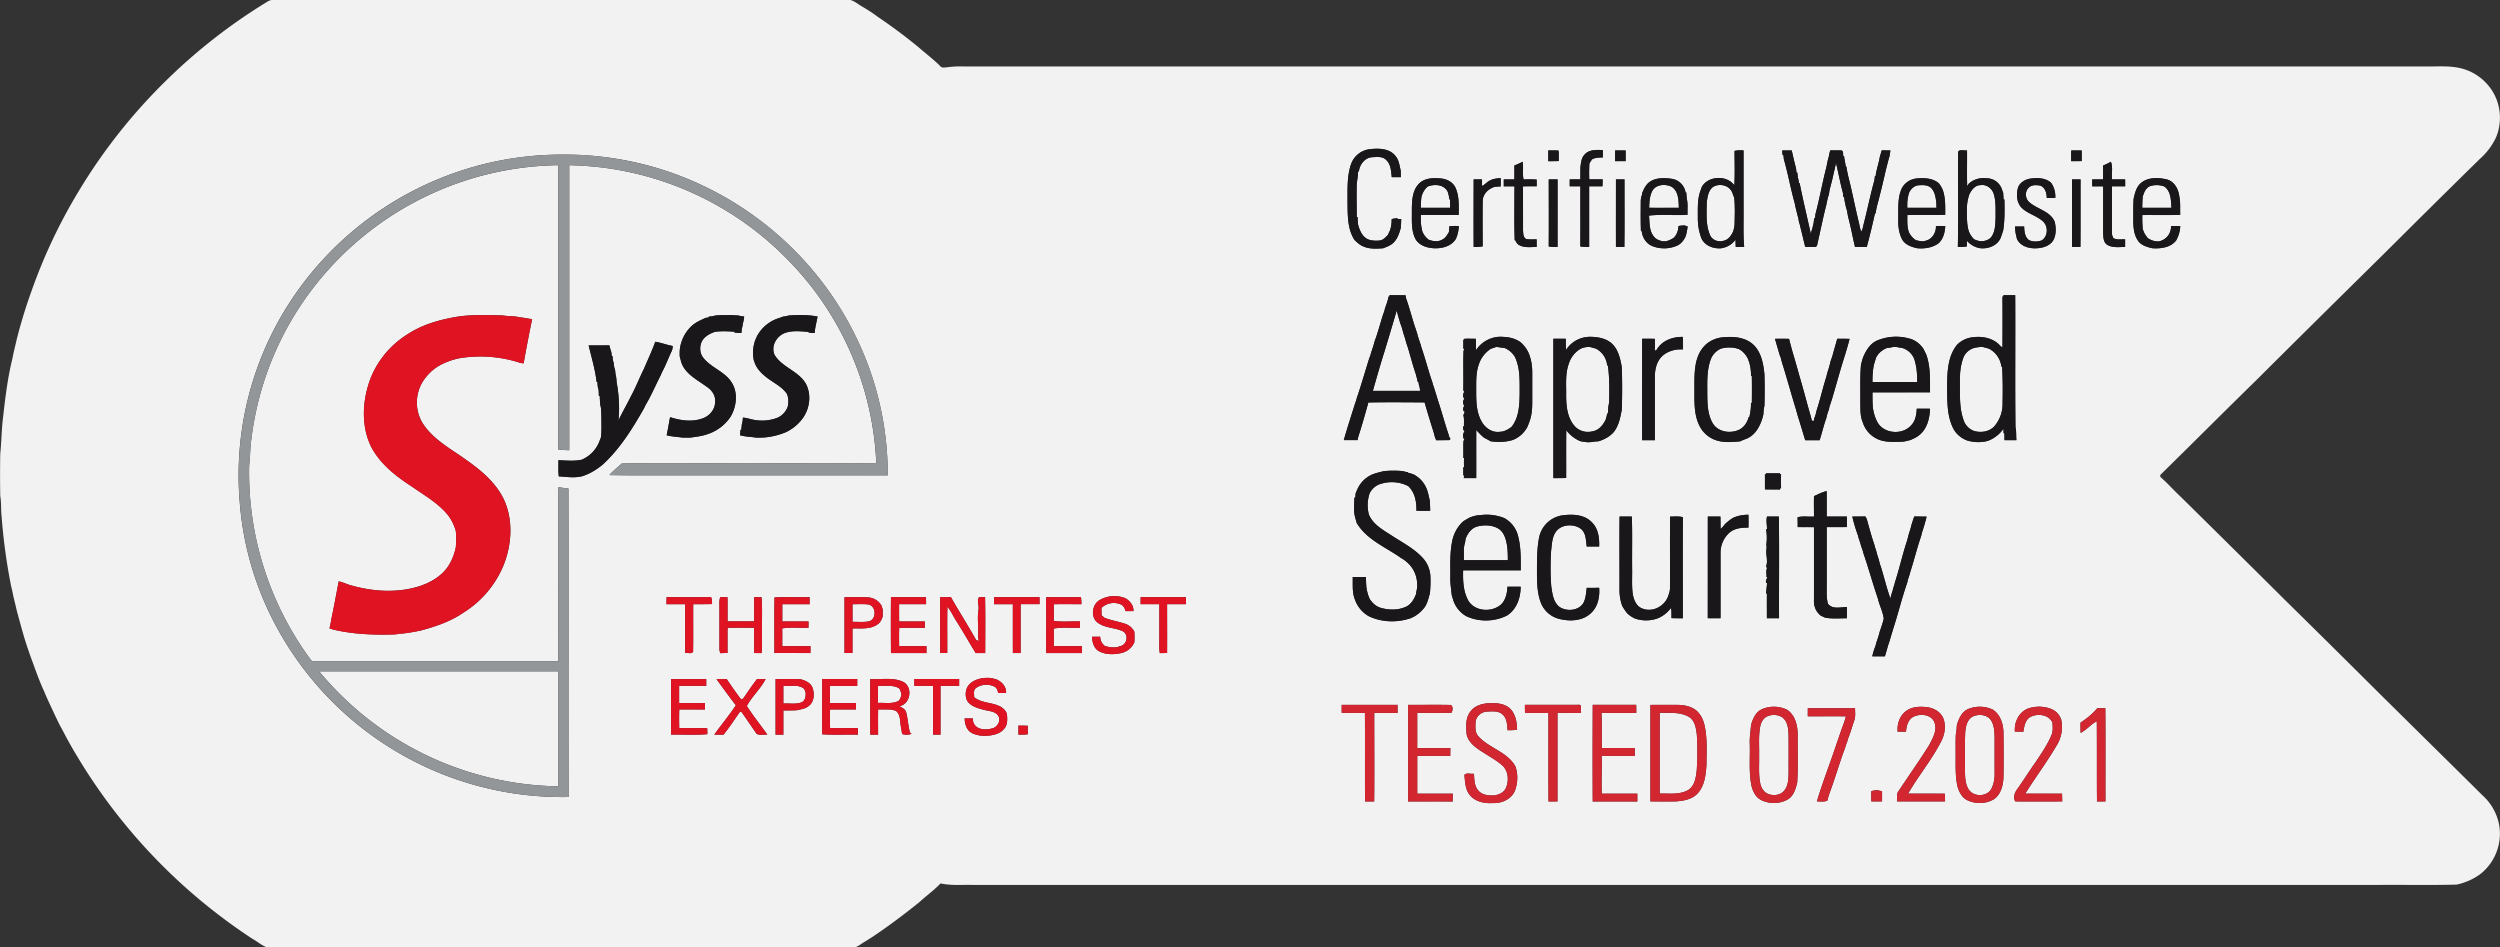<svg xmlns="http://www.w3.org/2000/svg" width="395.83" height="150" viewBox="0 0 395.83 150" xml:space="preserve"><rect x="0" y="0" width="395.83" height="150" fill="#333333" stroke="none"/><g fill="#f2f2f3"><path d="M42.96 0h91.68c.64.16 1.14.61 1.7.94.9.53 1.78 1.07 2.6 1.7a84.25 84.25 0 0 1 6.46 4.81c1.16 1.02 2.4 1.94 3.49 3.04.24.3.66.19 1 .17a16 16 0 0 1 2.59-.14H383.6c2.14.06 4.35-.22 6.44.4a8.2 8.2 0 0 1 4.91 4.07 8.1 8.1 0 0 1 .24 6.79 10.47 10.47 0 0 1-2.55 3.38c-5.02 4.92-10.01 9.87-14.99 14.83-6.8 6.71-13.6 13.42-20.37 20.17-5.11 4.99-10.14 10.05-15.24 15.04v.3c1.12.96 2.07 2.07 3.14 3.06 5.6 5.52 11.2 11.06 16.77 16.6a3248 3248 0 0 1 14.8 14.65c5.43 5.38 10.88 10.73 16.3 16.11a8.38 8.38 0 0 1 2.67 4.83 8.15 8.15 0 0 1-3 7.64 9.8 9.8 0 0 1-3.76 1.67c-4.07.11-8.14.02-12.22.05H153.96c-1.68-.04-3.39.13-5.04-.24-1.04 1.1-2.28 1.97-3.39 3-2.02 1.62-4.09 3.2-6.22 4.67a43.7 43.7 0 0 1-2.48 1.62c-.5.28-.93.7-1.5.84H42.3c-.87-.28-1.54-.94-2.34-1.36a89.5 89.5 0 0 1-27.7-28.82 65.99 65.99 0 0 1-2.3-4.1l-.49-.9c-.68-1.35-1.3-2.73-1.94-4.1-.2-.43-.38-.86-.56-1.3-.87-1.86-1.5-3.81-2.23-5.73l-.18-.55c-.76-2.12-1.31-4.3-1.91-6.48-.17-.8-.39-1.6-.57-2.4-.08-.5-.21-.99-.32-1.47a91.77 91.77 0 0 1-1.5-10.95c-.13-1.1-.03-2.23-.22-3.32C0 76.3 0 74.08.04 71.86c.2-1.9.2-3.83.44-5.73.35-3.11.72-6.24 1.47-9.29l.18-.9c.17-.75.36-1.48.52-2.22a81.85 81.85 0 0 1 2.4-7.81 85.19 85.19 0 0 1 7.32-15.49A87.96 87.96 0 0 1 26.7 12.37 88.46 88.46 0 0 1 42.02.46c.3-.19.6-.38.94-.46m170.9 26.13c-.6 1.9-.49 3.93-.5 5.91.03 2.02-.04 4.2 1.1 5.96.43.39.85.82 1.4 1.02.99.44 2.1.36 3.14.29.51-.21 1.05-.39 1.48-.75.74-.61 1.04-1.55 1.3-2.44.05-.48.06-.96.08-1.44l-.57.01-.02-.14c-.32.02-.64.05-.93.15.01.6-.07 1.2-.25 1.77-.12.23-.23.45-.32.69-.36.4-.76.85-1.33.92-.57.06-1.15.03-1.7-.13-1-.36-1.45-1.42-1.71-2.38-.04-.4-.07-.8-.08-1.2l-.13-.02c-.01-1.76-.05-3.51 0-5.27.06-.63.22-1.25.19-1.89l.15-.06c.11-1.09.97-2.2 2.13-2.24.75-.04 1.67-.16 2.22.47.73.7.74 1.76.85 2.7l1.44-.01c0-.35 0-.69-.02-1.03-.2-.8-.27-1.67-.83-2.32-.97-1.26-2.76-1.24-4.18-1.06a3.58 3.58 0 0 0-2.9 2.49m31.27-2.31v1.7c.55 0 1.1 0 1.66-.02 0-.55.03-1.1-.03-1.65-.54-.07-1.09-.03-1.63-.03m5.73.68c-.5.53-.54 1.28-.64 1.96l-.01 1.94h-1.69v1.1h1.7c-.02 3.17.01 6.34-.02 9.52.46.09.93.09 1.4.08v-9.6h2.11l.03-1.1h-2.12c-.03-.84-.02-1.67.02-2.5.15-.25.28-.5.48-.7.51-.25 1.1-.26 1.66-.27v-1.16c-1-.05-2.22-.12-2.92.73m31.31-.68.05.71h.14l.07.67c.66 2.32 1.08 4.7 1.73 7.02.15.8.37 1.6.57 2.4l.1.59c.1.23.16.48.21.74.28 1.04.5 2.1.78 3.15h1.48c.25.05.4-.2.43-.42.48-2.09.9-4.19 1.43-6.26.08-.45.18-.9.3-1.34.14-.28.14-.6.2-.92.18-.8.42-1.58.58-2.38l.45-1.95c.39 1.56.66 3.15 1.09 4.7l.07.67h.13l.08.67c.08.3.14.61.2.92.2.53.25 1.1.38 1.67.41 1.53.68 3.1 1.06 4.64l1.85.01c.49-1.75.9-3.54 1.3-5.32h.12c.1-1 .45-1.94.66-2.91.55-2.07.95-4.17 1.55-6.22l.12-.84c-.46 0-.91 0-1.36-.02l-.3 1c-.13.76-.36 1.5-.53 2.24-.08.27-.11.55-.14.82l-.12.01-.08.67c-.65 2.31-1.11 4.68-1.72 7.01l-.17.74-.22.42c-.12-.45-.24-.9-.32-1.35-.61-2.45-1.07-4.94-1.7-7.38-.11-.53-.24-1.05-.3-1.59h-.1c-.07-.56-.22-1.1-.27-1.66h-.12c-.08-.3.06-.71-.25-.9-.6-.04-1.2 0-1.8-.03-.14.33-.2.69-.26 1.04-.18.54-.26 1.1-.38 1.66-.64 2.44-1.07 4.94-1.72 7.38l-.08.66h-.13l-.1.84c-.07.25-.12.5-.18.76a5 5 0 0 0-.24.9c-.6-2.68-1.24-5.35-1.78-8.05l-.1-.01a4.13 4.13 0 0 0-.17-.83l-.1-.83h-.13l-.07-.67c-.25-.94-.47-1.89-.68-2.84h-1.5m45.75 0c-.02.57-.02 1.14-.01 1.7h1.67v-1.68c-.56-.02-1.11-.02-1.66-.01m-72.22 1.7 1.68-.01v-1.68c-.56-.02-1.12-.02-1.67-.02-.02.57-.02 1.14-.01 1.7m18.91-1.6c.01 1.81.07 3.63-.03 5.44-1.16-1.65-4.14-1.54-5.15.25l-.28.79c-.4 1.24-.35 2.57-.35 3.86 0 .93.05 1.88.34 2.77l.17.57c.48 1.26 1.9 1.83 3.17 1.72.9-.15 1.77-.59 2.28-1.37l.04 1.16h1.34c-.17-1.92-.08-3.84-.1-5.76V23.8c-.48 0-.97-.04-1.43.1m35.41.11c-.05 5.03.04 10.07-.05 15.1.47 0 .95-.02 1.43-.1v-.91a3.48 3.48 0 0 0 2.16 1.2c1.29.12 2.7-.43 3.21-1.69l.37-1.12c.27-1.63.23-3.28.2-4.92h-.13l-.06-1.05c-.1-.24-.18-.47-.26-.7a2.57 2.57 0 0 0-2.38-1.6 3.51 3.51 0 0 0-2.8.85l-.26.4c-.06-1.88 0-3.77-.02-5.67-.44.09-1.14-.2-1.4.21M75.26 26.34a51.54 51.54 0 0 0-25.84 16.72 50.33 50.33 0 0 0-11.47 36.4 49.3 49.3 0 0 0 5.31 18.81 51.44 51.44 0 0 0 46.77 27.92c-.05-16.28.02-32.57-.03-48.85-.53-.04-1.06-.11-1.58-.22-.09 9.2 0 18.38-.05 27.57h-38.7a.55.55 0 0 1-.5-.27 49.96 49.96 0 0 1-9.72-30.72c.17-1.42.15-2.86.36-4.27a48.9 48.9 0 0 1 11.94-26.46 49.81 49.81 0 0 1 36.63-16.81v45c.58.08 1.16.12 1.75.12V26.16a49.52 49.52 0 0 1 34.58 14.95 48.9 48.9 0 0 1 14.03 32.2c-3.32.08-6.65 0-9.98.02-4.94.08-9.88-.07-14.82.03-5.17-.02-10.34-.07-15.5.03-.66.6-1.38 1.16-1.96 1.83 4.1.08 8.19.02 12.28.04h31.8a49.98 49.98 0 0 0-2.4-15.39 50.96 50.96 0 0 0-10.65-18.41 51.67 51.67 0 0 0-23.76-14.94 51.29 51.29 0 0 0-14.6-2.04 51 51 0 0 0-13.9 1.86m164.52-.14v2.2h-1.68v1.1h1.69c.01 2.85-.05 5.7.04 8.54l.1.01c.14.3.3.6.6.75.85.47 1.85.3 2.78.3v-1.21c-.56 0-1.12.06-1.66-.05-.49-.26-.46-.88-.5-1.35-.02-2.32 0-4.65 0-6.98.72-.03 1.44-.02 2.16-.02v-1.06c-.69-.05-1.38-.04-2.07-.02-.22-.92.01-1.87-.15-2.8-.43.22-.86.42-1.31.59m93.21 0v2.2h-1.72v1.1H333v7.35c.03.65 0 1.44.58 1.87.85.56 1.93.39 2.9.38v-1.22c-.64 0-1.32.13-1.9-.2v-.11c-.24-.31-.18-.72-.2-1.08l.01-7h2.1l-.01-1.08c-.7-.02-1.39-.02-2.08-.01-.1-.92.18-1.92-.18-2.79-.4.23-.8.42-1.23.6m-108.3 2.86c-1.07 1.06-1.13 2.67-1.15 4.08.04 1.6-.18 3.33.63 4.79.63.98 1.84 1.33 2.94 1.37 1.27.04 2.72-.33 3.41-1.5a5.7 5.7 0 0 0 .46-2.02c-.5-.02-1-.02-1.5.03l-.07.92c-.27.46-.55.95-1.04 1.19-.67.4-1.48.29-2.17.02a3.12 3.12 0 0 1-.98-1.26 8.22 8.22 0 0 1-.25-2.65c2-.01 4 .01 6-.01 0-1.42.09-2.9-.48-4.22-.4-.98-1.44-1.5-2.44-1.56-1.16-.1-2.5-.06-3.37.82m11.2-.48c-.46.22-.76.66-1.23.85V28.4h-1.33c0 3.57-.02 7.14.01 10.71.48 0 .95-.02 1.43-.1-.02-2.4-.03-4.77 0-7.16-.01-1.11.93-2.01 1.96-2.28l.9-.06V28.2c-.6.05-1.21.1-1.74.4m25.48.1c-.7.4-1.05 1.14-1.34 1.85l-.07.41c-.2.46-.16.98-.17 1.46-.01 1.4-.02 2.78.03 4.17h.13c.1.98.68 1.96 1.6 2.35 1.29.54 2.8.51 4.06-.07.62-.28 1-.87 1.3-1.46.16-.5.23-1.03.32-1.54l-.47-.16c-.34 0-.67.01-1 .1 0 .65-.24 1.3-.68 1.79-.37.3-.82.48-1.28.61h-.57c-.5-.13-1.03-.31-1.35-.74-.78-.92-.67-2.2-.78-3.33 2.02-.23 4.07 0 6.1-.12-.04-.84.09-1.7-.11-2.5l-.09-1.05h-.11a2.61 2.61 0 0 0-2.15-2.15c-1.12-.15-2.36-.22-3.37.38m41.96-.42a2.94 2.94 0 0 0-2.34 1.87c-.54 1.44-.4 2.99-.42 4.49a6.37 6.37 0 0 0 .64 3.33c.52.83 1.47 1.15 2.37 1.34a5.04 5.04 0 0 0 3.25-.7c.85-.65 1.11-1.78 1.18-2.8-.5-.03-1-.03-1.48 0 .04 1-.59 2.08-1.62 2.3-.5.2-1.02.03-1.52-.06a3 3 0 0 1-1.16-1.33c-.28-.86-.23-1.78-.23-2.67 2-.02 4 .02 6-.03 0-1.27.05-2.57-.34-3.8-.15-.44-.4-.83-.67-1.19-1-.86-2.41-.9-3.66-.75m18.14 0c-.8.14-1.6.6-1.92 1.37a4.04 4.04 0 0 0 0 2.4l.3.57c.92 1.17 2.48 1.43 3.57 2.39.92.77.89 2.4-.14 3.06-.67.23-1.43.27-2.06-.08-.63-.5-.7-1.38-.72-2.12h-1.45c.02.38.04.77.12 1.15l.17.76c.49 1.15 1.82 1.58 2.98 1.54 1.05-.02 2.28-.34 2.83-1.34.44-.88.4-1.9.2-2.83-.7-1.7-2.72-1.99-3.99-3.09-.71-.55-.81-1.77-.1-2.37.47-.46 1.2-.4 1.8-.29.79.3 1 1.2 1.02 1.95h1.35a3.68 3.68 0 0 0-.7-2.44c-.9-.76-2.15-.78-3.26-.62m17.56.66c-.77.62-.99 1.62-1.2 2.53a30 30 0 0 0-.05 2.42c0 1.4-.1 2.94.71 4.17.51.79 1.46 1.05 2.31 1.24 1.35.09 2.94-.11 3.8-1.28.08-.21.18-.42.28-.63.2-.5.3-1.04.34-1.58-.5-.03-.99-.04-1.47-.02a2.36 2.36 0 0 1-1.98 2.43c-.63 0-1.24-.18-1.74-.56l-.46-.66-.29-.7c-.06-.75-.09-1.5-.07-2.26 2-.02 4 .04 6-.03-.03-.96.05-1.94-.14-2.88-.13-1.19-.8-2.45-2.04-2.74-1.32-.3-2.9-.35-4 .55m-93.8-.53c0 3.54.02 7.07-.01 10.6.46.1.93.1 1.4.09V28.4l-1.4.01m10.64-.02v10.7c.45 0 .9 0 1.34.02.05-3.57.01-7.15.02-10.72h-1.36m72.22 0v10.7l1.33.01c.03-3.57 0-7.14.02-10.7h-1.35M317.2 46.73l.02.2-.16.02a647 647 0 0 1 0 8.04l-.28-.16c-1.02-1.24-2.76-1.65-4.3-1.45a4.1 4.1 0 0 0-2.61 1.2c-1.52 1.88-1.55 4.41-1.58 6.7.04 2.15-.04 4.42.91 6.41.44 1 1.36 1.72 2.38 2.09.7.17 1.47.27 2.19.19.45-.04.91-.11 1.33-.32a5.32 5.32 0 0 0 2.11-1.76l.03.7.13.02.01 1.08h1.89c-.07-.7.01-1.4-.15-2.1-.08-6.95 0-13.9-.04-20.86h-1.88m-97.19.2-.15.02c-.11.65-.36 1.28-.58 1.9l-.09.41-.2.56c-.46 1.4-.82 2.84-1.34 4.22a20.4 20.4 0 0 1-.58 1.85l-.1.4a6.2 6.2 0 0 0-.21.56c-.57 1.84-1.11 3.68-1.7 5.51l-.21.57-.1.4-.2.57c-.6 1.92-1.23 3.84-1.78 5.78h2.18l.1-.46c.58-1.82 1.1-3.66 1.61-5.5 2.97-.06 5.93-.03 8.9-.01a225.25 225.25 0 0 0 1.4 4.6c.15.47.2.97.47 1.4.52-.03 1.04-.02 1.56-.02.23-.04.6.1.66-.24a1.27 1.27 0 0 1-.27-.6c-.62-1.83-1.1-3.69-1.72-5.51-.17-.62-.38-1.23-.56-1.85l-.2-.57-.1-.4c-.65-1.82-1.1-3.7-1.75-5.53l-.09-.4c-.2-.47-.3-.96-.49-1.43l-.09-.4-.19-.58c-.58-1.63-.96-3.32-1.56-4.94l-.08-.5c-.86-.02-1.71 0-2.56-.01l.02.2m-155.49 6a14.45 14.45 0 0 0-6.18 7.94c-1 3.25-1.07 6.91.5 10 1.42 2.62 3.82 4.51 6.28 6.1 2.01 1.42 4.23 2.64 5.81 4.58.59.74.97 1.6 1.24 2.5.08.87.08 1.75 0 2.61a8.5 8.5 0 0 1-.9 2.47c-1.05 2-3.17 3.2-5.27 3.8-3.3.95-6.87.72-10.17-.18-.75-.18-1.44-.55-2.2-.7-.38 1.97-.73 3.95-1.15 5.91-.08.51-.19 1.02-.3 1.52l.49.17c3.02.74 6.16.88 9.27.81.43 0 .86-.03 1.29-.12 1.12-.06 2.23-.28 3.34-.5 2.38-.63 4.76-1.43 6.8-2.84a15.98 15.98 0 0 0 6.38-7.55c1.27-3.2 1.53-6.97.12-10.18-1.4-3.12-4.23-5.22-6.97-7.1-2.1-1.43-4.37-2.8-5.83-4.94a6.33 6.33 0 0 1-.38-6.37 7.54 7.54 0 0 1 3.56-3.33c.8-.37 1.65-.64 2.52-.82a20.4 20.4 0 0 1 9.36.66c.24.1.51.13.78.16.42-2.34.86-4.68 1.35-7-.66-.09-1.31-.23-1.97-.3-.9-.22-1.85-.14-2.76-.3-2.29-.04-4.59-.14-6.86.17-2.85.45-5.72 1.22-8.15 2.83m47.7-2.8v.14c-.12 0-.36.03-.47.05-.8.36-1.6.7-2.25 1.3a6.02 6.02 0 0 0-1.87 3.72c-.02.38-.02.76 0 1.14a7 7 0 0 1 .2.75c.58 1.93 2.5 2.85 4 3.95.8.5 1.48 1.35 1.39 2.33.09 1.27-.89 2.4-2.06 2.76-1.65.57-3.45.3-5.06-.23-.18.96-.34 1.91-.54 2.87.8.22 1.65.24 2.47.36.44.02.88.02 1.32 0 .83-.12 1.68-.2 2.48-.47a6.99 6.99 0 0 0 3.87-2.86c.93-1.61 1.19-3.79.14-5.4-1.13-1.8-3.42-2.36-4.62-4.09a2.55 2.55 0 0 1-.08-2.42c.43-.79 1.26-1.22 2.07-1.5 1.02-.14 2.05-.08 3.08-.02l.01.14 1.09.08c.02-.24.04-.47.08-.7.08-.31.13-.63.19-.94a5 5 0 0 0 .17-.99 3.8 3.8 0 0 1-.88-.15c-1.24-.08-2.49-.1-3.72 0a3.5 3.5 0 0 1-1 .17m11.73 0a3.4 3.4 0 0 1-.56.22 5.94 5.94 0 0 0-3.57 2.95l-.26.6c-.36 1-.42 2.08-.22 3.12l.2.56c.29.8.94 1.4 1.56 1.96 1.13.98 2.63 1.56 3.5 2.84.26.65.27 1.38.1 2.06a3.1 3.1 0 0 1-1.5 1.66 6.7 6.7 0 0 1-3.7.4c-.63-.09-1.23-.35-1.88-.37a4.1 4.1 0 0 1-.17 1.08l-.08.84-.14.02-.05.85c.82.23 1.67.24 2.5.37h1.16a11.3 11.3 0 0 0 3.57-.85 7.02 7.02 0 0 0 2.74-2.29c1-1.5 1.35-3.57.52-5.23-1.11-2.17-3.85-2.7-5.06-4.77-.56-1.4.34-2.94 1.68-3.43 1.15-.4 2.4-.27 3.58-.18.33.2.73.18 1.11.19.07-.89.31-1.74.46-2.61-1.5-.28-3.05-.27-4.57-.16-.3.1-.61.14-.92.18m109.75 5.3c-.02-.6-.02-1.2-.02-1.8-.6 0-1.2-.03-1.81 0-.28.17-.15.53-.19.8.05.3-.12.73.2.93l-.16.15c-.07 1.86 0 3.73-.03 5.6.04.3-.12.7.17.92-.27.26-.29.86.01 1.1-.3.26-.26.82-.03 1.12-.2.25-.31.8.08.93l-.23.57c.17.56.07 1.15.1 1.73l-.13.02c-.05.33.03.6.22.82-.31.28-.3 1 0 1.3l-.16.15c-.07.9 0 1.8-.04 2.7l.12.04c-.02.48-.02.96 0 1.44l-.12.03v1.27l.14.04-.06.4h1.97c.02-2.54 0-5.07 0-7.6.4.4.78.85 1.24 1.2.33.2.7.35 1.02.57 1.18.13 2.41.18 3.55-.21a4.5 4.5 0 0 0 2.27-2.03c.18-.38.31-.78.45-1.18.28-.89.34-1.83.34-2.75v-4.62c0-.81-.07-1.63-.31-2.41a4.8 4.8 0 0 0-1.57-2.5 4.84 4.84 0 0 0-2.67-.82c-1.7-.2-3.44.67-4.35 2.1m14.27-.05c-.07-.58-.06-1.17-.05-1.76h-1.98V75.7c.67 0 1.35 0 2.03-.02.01-2.52-.02-5.05.02-7.57a5.28 5.28 0 0 0 2.08 1.68c.3.14.63.14.95.18.67.16 1.36-.11 2.04-.09.9-.3 1.83-.72 2.45-1.48.8-1.02 1.04-2.32 1.27-3.56.07-2.24.07-4.48 0-6.71-.23-1.27-.51-2.62-1.44-3.6-.97-.99-2.45-1.22-3.78-1.2a4.47 4.47 0 0 0-3.59 2.07m14.32-.01-.26.16v-1.9c-.68-.02-1.36-.02-2.03-.02V69.7h2.02v-9.5c-.06-1.25.1-2.61.95-3.6a4.15 4.15 0 0 1 2.64-1.26l.86-.02c0-.66 0-1.32-.02-1.97-1.6-.04-3.35.6-4.16 2.05m7.39-.41c-1.38 1.64-1.4 3.91-1.4 5.94.04 2.23-.22 4.64.89 6.67a4.5 4.5 0 0 0 2.77 2.18c1.15.33 2.36.2 3.53.11l.7-.3c1.78-.5 2.65-2.32 3.03-4 .02-.44.05-.88.16-1.31.05-1.68.05-3.35 0-5.03-.16-1.6-.46-3.3-1.6-4.52-1.15-1.21-2.95-1.47-4.55-1.35-1.32.05-2.7.53-3.53 1.6m27.48-1.04c-1.05.48-1.68 1.5-2.13 2.52-.16.43-.27.87-.38 1.3-.17 1.92-.08 3.85-.1 5.76.03 1.12-.08 2.28.37 3.33a4.32 4.32 0 0 0 2.71 2.82c1.08.37 2.24.3 3.36.28.52 0 1.02-.16 1.52-.28.4-.2.83-.36 1.19-.64 1.37-.95 1.83-2.72 1.88-4.3-.7-.02-1.4-.01-2.1-.01-.05.92-.2 1.93-.88 2.62-1.44 1.64-4.53 1.35-5.45-.7a6.94 6.94 0 0 1-.63-2.18c-.06-.78-.06-1.56-.05-2.33h9.11c-.02-2.02.1-4.11-.62-6.03l-.39-.81a3.82 3.82 0 0 0-2.3-1.69 7.76 7.76 0 0 0-5.11.34m-16.13-.28.71 2.46.21.55c.1.43.22.87.37 1.29.7 2.28 1.33 4.58 2.03 6.86l.32 1.14c.41 1.24.76 2.5 1.15 3.75h2.28c.39-1.18.65-2.4 1.08-3.56.1-.44.2-.88.4-1.3l.07-.42c.15-.42.28-.85.42-1.28.7-2.33 1.32-4.69 2.07-7 .16-.58.35-1.14.5-1.72.08-.25.14-.51.2-.77-.65-.02-1.3-.02-1.95-.02-.2.76-.43 1.52-.65 2.28l-.1.4-.3.88c-.09.39-.2.77-.3 1.16-.16.42-.27.86-.37 1.3-.57 1.75-.96 3.56-1.54 5.31-.1.45-.2.9-.4 1.32l-.02.34-.34-.01-.16-.67c-.58-1.96-1.08-3.95-1.66-5.92l-.37-1.3c-.1-.38-.23-.76-.32-1.14l-.38-1.3c-.27-.88-.49-1.76-.72-2.64-.75-.01-1.49-.02-2.23 0m-177.28.47c-.52 1.45-1.18 2.83-1.78 4.25-.73 1.45-1.31 2.99-2.1 4.42-.21.45-.45.88-.68 1.33-.44.8-.86 1.62-1.27 2.44.2-1.99.07-4.02-.28-5.98-.05-.43-.05-.88-.18-1.3-.05-.37-.04-.76-.21-1.1l-.1-.78a2.85 2.85 0 0 1-.16-1h-.13l-.08-.67c-.13-.34-.21-.7-.3-1.04H93.2c.45 1.92 1.04 3.82 1.26 5.78h.13c.01.28.03.57.07.85.18.43.13.92.16 1.38h.14c.01.46.04.93.08 1.4.2.65.14 1.35.18 2.03 0 1.05.06 2.11-.08 3.16l-.28.71a5.15 5.15 0 0 1-2.75 2.79c-1.21.27-2.47.12-3.7.08.02.85-.04 1.71.06 2.56 1.27.08 2.56.3 3.8-.05l.57-.21c.96-.38 1.8-.98 2.6-1.62 2.74-2.51 4.7-5.7 6.53-8.9l.28-.58c.88-1.47 1.54-3.06 2.33-4.59l.26-.6c.57-1.03.97-2.16 1.48-3.22.14-.26.18-.57.19-.87-.93-.17-1.82-.52-2.76-.67m113.52 21.01a4.6 4.6 0 0 0-2.34 2.3l-.3.7-.04.66-.15.02c0 1-.15 2.03.1 3.02l.28 1c1.6 2.66 4.63 3.82 7.05 5.55 1.28.74 2.3 2 2.46 3.5.07.42.07.86.04 1.3-.08.3-.14.62-.18.94-.31.78-.77 1.57-1.57 1.95-1.25.57-2.7.55-4 .18a3.2 3.2 0 0 1-1.75-1.41 6.7 6.7 0 0 1-.53-1.87c-.04-.53-.06-1.07-.07-1.6h-2.1c.04 1.2-.1 2.48.38 3.62a4.87 4.87 0 0 0 2.2 2.6c2.05 1 4.54 1 6.68.27.17-.1.35-.18.53-.26.65-.38 1.2-.9 1.64-1.5.43-.66.6-1.44.8-2.19.07-.8.12-1.62.09-2.43a4.65 4.65 0 0 0-1.4-3.32c-1.41-1.46-3.25-2.36-4.92-3.47-1.32-.84-2.8-1.7-3.43-3.2a5.9 5.9 0 0 1 .11-3.36 2.87 2.87 0 0 1 1.86-1.54 5.74 5.74 0 0 1 4.26.38c1.06.98 1.33 2.52 1.3 3.9.72.02 1.45.02 2.18 0-.01-.53-.03-1.07-.06-1.6-.16-.6-.25-1.2-.47-1.78a4.42 4.42 0 0 0-2.11-2.37 5.2 5.2 0 0 0-.86-.25v-.1a5.02 5.02 0 0 1-.84-.17c-1-.1-2-.09-2.98 0-.63.15-1.26.3-1.86.53m62.35 0-.18-.05c.02.8 0 1.6 0 2.41.8.02 1.6 0 2.4.02l-.01-.18h.17c-.02-.75-.02-1.5 0-2.24l-.18.03.02-.18c-.75.01-1.5.01-2.24 0l.02.18m7.6 3.45c-.04 1.08 0 2.15-.01 3.23-.87.05-1.75-.12-2.6.1.02.52.02 1.04.02 1.56.86.02 1.71 0 2.58.01v11.17c0 .48-.04.99.13 1.45.13.57.52 1.02.95 1.4l.69.31c1.13.21 2.3.1 3.44.1v-1.8c-.98.02-2.3.41-2.99-.5-.27-.92-.2-1.89-.2-2.83v-9.32h3.2c0-.56 0-1.12-.02-1.67h-3.18v-4.03c-.71.16-1.36.5-2.01.8m-54.73 3.5-.8.48c-.8.7-1.32 1.63-1.64 2.63-.55 2.12-.39 4.32-.42 6.49 0 .87.15 1.73.23 2.59l.18.59a4.54 4.54 0 0 0 2.1 2.72c2 .95 4.5.9 6.47-.1 1.53-.97 2.16-2.82 2.16-4.56h-2.09c-.05 1-.27 2.1-1.02 2.82-1.55 1.36-4.45 1.09-5.33-.92-.67-1.4-.7-2.98-.67-4.5h9.13c-.02-1.76.05-3.56-.4-5.3a4.45 4.45 0 0 0-2.18-2.95 7.42 7.42 0 0 0-3.69-.5c-.7.02-1.4.2-2.03.5m14.89-.45a4.43 4.43 0 0 0-3.67 3.42c-.33 1.58-.34 3.2-.36 4.81.01 1.85-.06 3.76.58 5.52a4.22 4.22 0 0 0 2.81 2.61c1.2.32 2.5.4 3.7 0a4 4 0 0 0 2.08-1.62c.64-.96.72-2.15.68-3.27-.66.02-1.31.02-1.97.01-.1.8-.14 1.65-.52 2.38-.75 1.25-2.63 1.41-3.78.65-1.01-.78-1.15-2.15-1.32-3.32a41.5 41.5 0 0 1-.02-5.56c.12-.97.13-2.02.66-2.89.8-1.31 2.8-1.48 4-.64.89.65.84 1.85.98 2.83h1.97c.05-1.36-.14-2.85-1.17-3.84-1.19-1.25-3.06-1.3-4.65-1.09m27.1.36c-.48.26-.9.62-1.3.97-.24.3-.48.58-.75.83l-.03-1.97h-2v16.09c.66.02 1.34.02 2.01 0v-10.3a4.25 4.25 0 0 1 1.43-3.25c.83-.7 1.95-.8 2.99-.78.03-.68.02-1.36 0-2.04a5.8 5.8 0 0 0-2.35.45m-18.05-.18c-.04 3.8 0 7.58-.01 11.38-.02.95.1 1.9.44 2.8.23.4.47.77.76 1.13.4.36.83.7 1.35.88 1.07.35 2.25.34 3.32 0 .92-.3 1.7-.96 2.3-1.72.07.54.06 1.08.06 1.62.6.03 1.2.03 1.8.02 0-5.33-.03-10.66 0-15.99-.65-.2-1.35-.08-2.02-.11-.04 3.78 0 7.56-.02 11.35 0 .45-.15.87-.3 1.3-.58 1.57-2.46 2.56-4.06 1.92-.96-.33-1.37-1.37-1.53-2.3-.18-1.28-.08-2.58-.1-3.87-.03-2.8.05-5.6-.05-8.4h-1.94m23.34 2-.15.02c.17.83.14 1.66.04 2.49.12.36-.02.74 0 1.1 0 .75.25 1.53-.02 2.24l.13.34c-.19.43-.05.9-.08 1.36l.16.14a.94.94 0 0 0-.23.82l.16.03c-.04.54-.11 1.09-.16 1.64l.14.02c-.02 1.3 0 2.6 0 3.9h1.92c-.02-5.36.05-10.73-.03-16.1h-1.87c-.18.65 0 1.32 0 2m13.5-2c.23 1.02.54 2.02.9 3l.1.42c.25.65.4 1.35.66 2l.1.4c.82 2.38 1.48 4.81 2.3 7.19l.1.4c.28.92.7 1.81.82 2.77-.17.68-.39 1.35-.63 2-.15.63-.35 1.24-.57 1.85l-.09.41a10.13 10.13 0 0 0-.53 1.7h2c.26-.8.44-1.63.74-2.42.17-.63.37-1.24.55-1.87.8-2.45 1.4-4.96 2.25-7.4l.09-.4c.14-.43.28-.86.4-1.29.6-1.9 1.07-3.83 1.72-5.7l.09-.42.28-.88.18-.57.1-.41c.09-.25.15-.5.19-.77-.65-.01-1.3 0-1.93-.03-.18.45-.31.9-.46 1.36-.1.44-.22.87-.38 1.3l-.3 1.15c-.72 2.18-1.22 4.44-1.93 6.62l-.1.4c-.11.3-.18.6-.26.9l-.18.57c-.07.23-.12.46-.18.7-.58-1.61-.97-3.29-1.48-4.92l-.19-.57c-.1-.44-.22-.87-.37-1.3-.13-.43-.22-.88-.39-1.3l-.1-.4c-.44-1.28-.8-2.6-1.16-3.9a1.74 1.74 0 0 0-.29-.61c-.69.03-1.37.01-2.06.02M114.03 94.54c-.18.56-.11 1.16-.12 1.75v6.29c-.02.28.04.56.13.84.38-.02.77-.03 1.15-.03v-3.4c.03-.2-.08-.49.16-.59 1.35-.03 2.7 0 4.04 0 .02 1.33 0 2.66.02 4h1.17c.14-1.19.03-2.39.07-3.59-.03-1.75.08-3.52-.08-5.27l-1.15.01c-.04 1.28 0 2.55-.03 3.83h-4.19c-.02-1.27.02-2.55-.02-3.83l-1.15-.01m34.84.01c-.03 2.95-.02 5.9-.01 8.84h1.12c.02-2.44-.03-4.88.03-7.32.57.67.91 1.5 1.4 2.24 1.06 1.67 2.03 3.4 3.08 5.09h1.5c0-2.95.04-5.9-.02-8.86l-.97.01-.16.43.02.59c.1.37.1.75.05 1.13-.2 1.35.07 2.7-.06 4.05l.13.72c-.19-.07-.44-.07-.51-.29-1.26-2.24-2.65-4.4-3.91-6.64l-1.7.01m25.18.5c-1.13.73-1.38 2.62-.3 3.5 1.14.89 2.68.8 3.96 1.36 1.01.47.82 2.02-.2 2.36-.2.05-.38.11-.57.18-.7.11-1.39.04-2.04-.2-.42-.36-.7-.86-.69-1.43h-1.28c0 .87.28 1.84 1.08 2.29 1.13.6 2.5.55 3.7.25a2.96 2.96 0 0 0 1.9-1.66c.05-.57.04-1.14 0-1.7a2.6 2.6 0 0 0-1.4-1.22c-1.1-.37-2.24-.55-3.32-.96l-.46-.4c-.02-.38-.03-.77-.02-1.16a2.8 2.8 0 0 1 3.02-.58c.45.18.68.62.78 1.08h1.26c.05-.87-.52-1.57-1.21-2.02a4.63 4.63 0 0 0-4.21.31m-68.52.61h2.96v7.74c.4-.09 1 .2 1.26-.2.04-2.52 0-5.03.02-7.54 1 0 1.99.01 2.98-.02-.01-.38.02-.77-.17-1.11-2.34.05-4.69 0-7.03.02l-.02 1.11m17.11-1.07c-.05 2.93-.01 5.87-.02 8.8h5.71v-1.08l-4.46-.01c0-.93.01-1.86-.01-2.8 1.37-.22 2.78-.05 4.16-.1v-1h-4.14v-2.73c1.44-.02 2.88 0 4.32 0l-.01-1.13c-1.85.05-3.7-.05-5.55.05m11.08-.03v8.83h1.26v-3.88c1.33-.05 2.82.18 3.97-.65.45-.28.66-.78.83-1.26l-.01-1.13-.19-.57a2.62 2.62 0 0 0-2.07-1.31c-1.26-.09-2.52-.02-3.79-.03m7.36 8.84h5.62v-1.1h-4.33c0-.96-.03-1.94.02-2.9h4.06v-1h-4.07c-.02-.92-.02-1.83-.01-2.74h4.27l-.01-1.11h-5.55c-.03 2.95-.02 5.9 0 8.85m16.34-8.85-.02 1.11h2.97l.01 7.74h1.23v-7.74l3-.01-.01-1.1h-7.18m8.27 0a9.62 9.62 0 0 0-.05 1.58c.07 2.42-.05 4.85.04 7.27h5.62v-1.1c-1.47 0-2.96.02-4.44 0 0-.93.02-1.85-.01-2.77 1.37-.27 2.78-.07 4.16-.13v-1c-1.39-.06-2.8.12-4.17-.1.04-.88.02-1.75.02-2.63 1.46-.03 2.92 0 4.38-.01-.01-.38-.03-.75-.08-1.12-1.82.03-3.64.01-5.47 0m14.92.01a55 55 0 0 0 0 1.1h2.96v5.84c0 .64-.05 1.29.08 1.92l1.15-.02c.02-2.58 0-5.15 0-7.73h3l-.02-1.11h-7.17m-67.16 12.98c1.02 1.38 2.02 2.78 3.07 4.14-1.06 1.61-2.3 3.08-3.42 4.65h1.46c.93-1.13 1.72-2.37 2.57-3.56l.23-.11c.83 1.17 1.63 2.36 2.45 3.54.5.26 1.14.08 1.7.13-1.07-1.52-2.25-2.96-3.25-4.53.79-1.52 2.18-2.72 2.97-4.27h-1.36a44.2 44.2 0 0 0-1.86 2.62c-.2.23-.32.61-.68.57-.8-1.03-1.52-2.1-2.25-3.18-.54-.02-1.09-.02-1.63 0m40.31.58c-.88.65-1.08 1.97-.58 2.9.64.92 1.8 1.16 2.82 1.43.75.16 1.7.23 2.12.98.32.73-.1 1.51-.78 1.84-1.13.37-2.83.4-3.25-.99l-.04-.52h-1.3c0 .87.3 1.84 1.1 2.3.83.42 1.8.53 2.73.42.88-.1 1.84-.34 2.41-1.08.54-.55.52-1.36.47-2.07 0-.6-.48-1.07-.94-1.38-1.33-.77-3.04-.56-4.26-1.54 0-.5-.18-1.14.3-1.48a2.89 2.89 0 0 1 2.9-.2c.4.18.5.61.6 1h1.24c.08-1.02-.71-1.83-1.6-2.18l-.75-.18c-1.1-.12-2.3.07-3.19.75m-47.5 8.2c1.92-.04 3.84.1 5.75-.07a54.1 54.1 0 0 1-.02-.94c-1.48-.04-2.96-.02-4.44-.02-.01-.98-.02-1.97.01-2.95h4.07v-1.01h-4.09v-2.72h4.3l-.01-1.08h-5.56c-.03 2.93 0 5.86-.01 8.8m16.55-8.8v8.8h1.23v-3.83c.72 0 1.45 0 2.17-.04.62-.16 1.3-.21 1.8-.64.94-.64 1-1.99.63-2.96-.33-.76-1.13-1.12-1.89-1.3-1.31-.06-2.62-.02-3.94-.03m7.38 0c0 2.91-.03 5.83 0 8.74 1.86.14 3.77.02 5.65.06v-1.04h-4.4c-.03-.98-.04-1.97 0-2.95h4.1v-1c-1.37-.03-2.75 0-4.12-.01v-2.72h4.32v-1.08h-5.55m7.61 0v8.8h1.24c0-1.33-.02-2.66.01-4 .72.01 1.44 0 2.15.04l.63.17c.6.45.68 1.22.74 1.9.04.6.21 1.19.27 1.79.5.14 1.02.16 1.5-.04l-.25-.2c-.29-1.02-.32-2.1-.59-3.13-.12-.55-.64-.81-1.1-1.03 1.76-.3 2.2-2.99.63-3.85-1.63-.77-3.49-.34-5.23-.45m6.97 1.08c1 0 1.99-.01 2.98.02l-.01 7.69 1.18.01v-7.7c.98-.03 1.97-.02 2.96-.02v-1.09h-7.1v1.1m88 4.1c-.76 1.03-.65 2.39-.55 3.6.33 1.37 1.6 2.2 2.72 2.89.97.63 2 1.19 2.87 1.94.99.85 1.13 2.36.67 3.51-.31.86-1.26 1.26-2.11 1.3-.84.02-1.79-.13-2.34-.82-.62-.72-.58-1.73-.66-2.62-.5.08-1.15-.21-1.51.18.11 1.1.12 2.29.85 3.18.86 1.08 2.35 1.37 3.67 1.28 1.4.07 2.94-.61 3.5-1.98.41-1.22.53-2.66.03-3.87-1.3-2.28-4.15-2.84-5.84-4.73-.53-.58-.48-1.42-.44-2.15 0-.95.9-1.73 1.84-1.75.8-.04 1.76-.15 2.42.44.7.62.74 1.63.8 2.5.5.02 1.01.01 1.5-.09 0-1.15-.22-2.4-1.04-3.27-.87-.86-2.18-.97-3.34-.91-1.13.04-2.36.4-3.03 1.37m-20.35-1.1v1.25c1.22.04 2.45 0 3.68.02.03 4.67-.01 9.34.02 14.02h1.45c.04-4.67 0-9.35.01-14.02h3.69v-1.28h-8.85m10.52 0v15.3c2.35 0 4.7-.02 7.05.01.02-.41.02-.83.02-1.25h-5.62v-5.97h5.22l.02-1.26h-5.24v-5.55c1.8-.01 3.6.02 5.39-.02.25-.3.3-1-.07-1.24-2.25-.05-4.51 0-6.77-.02m18.5 1.27c1.24.02 2.48-.01 3.71.02.02 4.67-.02 9.34.02 14.01h1.42v-14.02l3.72-.01v-1.1c-.16-.3-.55-.13-.8-.18-2.7.02-5.39 0-8.08.01 0 .42 0 .84.02 1.27m10.72 14.04c2.35-.02 4.7-.01 7.06 0v-1.25h-5.62c-.09-1.99.04-3.98-.02-5.97h5.24v-1.25c-1.73 0-3.47-.02-5.2 0-.07-1.85.02-3.7-.07-5.55 1.83-.02 3.67-.01 5.51-.01 0-.43 0-.85-.02-1.28h-6.88c-.02 5.1-.03 10.2 0 15.3m9.13-15.29v15.28c1.32 0 2.64.02 3.96 0 1.22-.08 2.55-.28 3.45-1.2 1.17-1.2 1.37-2.99 1.47-4.6 0-2.08.16-4.2-.31-6.26a4.32 4.32 0 0 0-.89-1.9c-.74-.97-2.02-1.28-3.18-1.32-1.5-.02-3-.01-4.5 0m17.7.66c-1.02.44-1.48 1.53-1.77 2.53-.06 1-.25 1.99-.2 3 .07 2.2-.17 4.45.28 6.64.22.9.7 1.84 1.58 2.26 1.3.62 2.95.6 4.2-.15.92-.57 1.21-1.67 1.46-2.65.15-2.47.05-4.95.07-7.43.02-1.5-.35-3.23-1.7-4.1a4.8 4.8 0 0 0-3.92-.1m23.07.12c-1.2.67-1.76 2.14-1.62 3.46h1.32c.07-.86.3-1.83 1.08-2.31 1.13-.64 3.08-.45 3.48 1 .35 1.22-.35 2.38-.89 3.43-1.53 2.45-3.21 4.81-4.8 7.22-.42.48-.26 1.13-.28 1.7h7.6l-.02-1.22c-1.94-.03-3.9 0-5.84-.02 1.65-2.84 3.78-5.4 5.27-8.33.56-1.1.75-2.42.3-3.6-.43-1.03-1.51-1.62-2.59-1.76-1.01-.1-2.1-.1-3.01.43m9.55-.13c-1.03.44-1.49 1.54-1.8 2.54-.03.5-.06 1-.16 1.48-.05.87-.03 1.74-.03 2.61.02 1.85-.1 3.72.27 5.55.25.9.7 1.85 1.6 2.27 1.34.63 3.05.6 4.3-.24 1-.78 1.35-2.12 1.4-3.33.04-2.34.03-4.69 0-7.03.01-1.42-.46-2.97-1.71-3.77a4.86 4.86 0 0 0-3.87-.08m9.37-.04c-1.38.61-2.1 2.15-1.98 3.62.45 0 .9 0 1.34.02.14-.87.3-1.94 1.19-2.38 1.15-.55 2.83-.33 3.42.93.03.68.13 1.4-.18 2.03-.62 1.5-1.56 2.82-2.44 4.16-1.03 1.45-1.97 2.96-3 4.41-.38.5-.64 1.33-.26 1.88 2.47.02 4.95.01 7.43 0l-.03-1.23h-5.82c1.58-2.56 3.4-4.96 4.92-7.56a5.54 5.54 0 0 0 .76-4.19 2.73 2.73 0 0 0-1.66-1.69 5.36 5.36 0 0 0-3.7 0m-34.76-.09v1.28c2 0 4.02-.01 6.03.01-.1.4-.22.8-.37 1.2-.81 2.21-1.52 4.47-2.34 6.7-.65 1.84-1.32 3.69-1.88 5.57.56-.02 1.17.13 1.69-.16.1-.57.3-1.1.49-1.63.72-2 1.33-4.03 2.04-6.03.15-.37.27-.74.38-1.1l.2-.55.17-.57c.37-.9.62-1.84.94-2.75.24-.63.14-1.31.13-1.97h-7.48m43.18 2.29c0 .54 0 1.08.02 1.62.95-.48 1.62-1.36 2.56-1.84.03 4.23 0 8.47.03 12.7h1.34c-.01-4.93.03-9.85-.02-14.77h-1.26c-.77.9-1.68 1.64-2.67 2.29m-168.16.47v1.43c.5 0 1 0 1.49-.06l-.01-1.35c-.5-.02-1-.03-1.48-.02m135.02 10.4.02 1.6h1.7v-1.61l-.68-.15c-.36-.02-.7.03-1.04.16z"/><path d="M226.04 29.54c1.09-.43 2.56-.35 3.17.8.14.4.23.8.26 1.22l.12.02c0 .44 0 .88.02 1.32h-4.65c0-.54.03-1.07.08-1.6a3.2 3.2 0 0 1 1-1.76zm35.66.56c.64-.94 2.03-.99 2.97-.53 1.1.7 1.1 2.17 1.14 3.33-1.56 0-3.13.02-4.7 0 .04-.96.07-1.97.58-2.8zm9.48-.47c1.04-.68 2.67-.31 3.12.93.08.24.17.48.28.71.14 1.36.1 2.73.06 4.1 0 .46-.1.9-.25 1.33-.3.65-.8 1.32-1.56 1.43-.83.24-1.81-.15-2.11-.99-.67-1.6-.49-3.4-.49-5.11.13-.85.24-1.82.95-2.4zm31.14.77c.3-.54.8-1.02 1.45-1.06.69-.06 1.51-.08 2.03.46.56.6.67 1.45.78 2.22 0 .3.02.59.03.88h-4.62c0-.84 0-1.71.33-2.5zm9.52.3c.35-.67.91-1.4 1.75-1.38.94-.16 1.81.51 2.09 1.39.37 1.2.27 2.5.28 3.74-.04 1.1-.03 2.34-.8 3.22-.73.64-1.8.66-2.63.18a3.7 3.7 0 0 1-.79-1.19c-.35-1.07-.3-2.21-.32-3.32-.01-.9.1-1.8.42-2.64zm28.41-1.16c.78-.32 1.67-.3 2.45 0 1.05.77 1.03 2.19 1.11 3.36h-4.62c0-.6.02-1.2.08-1.8.08-.25.18-.49.27-.73.16-.33.4-.61.7-.83zM221.14 49.2c.2.7.38 1.4.6 2.09l.2.55.33 1.15c.15.42.27.85.38 1.28l.2.55c.45 1.47.82 2.97 1.32 4.42.11.4.22.81.3 1.22h.12l.06.48c.13.3.16.63.2.95h-7.48c.58-2.05 1.16-4.1 1.8-6.13a748.21 748.21 0 0 0 1.96-6.56zm14.9 6.02.86-.29a27.62 27.62 0 0 0 1.37.17c.66.31 1.23.77 1.59 1.41.85 1.78.74 3.8.75 5.72-.02 1.84-.08 3.86-1.29 5.36-.55.41-1.17.76-1.87.78-1.23.16-2.36-.66-2.9-1.71-.17-.3-.3-.6-.4-.93-.43-1.24-.41-2.58-.42-3.88 0-1.41-.06-2.88.44-4.23.32-1 1.02-1.82 1.87-2.4zm14.25-.02c.46-.2.96-.3 1.47-.26.3.1.6.17.9.25a3.33 3.33 0 0 1 1.8 2.68h.12c.26 1.87.24 3.76.2 5.64 0 .25-.04.5-.1.73-.05.4-.08.81-.1 1.22h-.11a6.1 6.1 0 0 1-.27 1.06c-.43.82-1.09 1.63-2.06 1.77-.94.25-1.95 0-2.66-.65-1.3-1.32-1.51-3.28-1.5-5.05.02-1.67-.17-3.4.42-5.01.31-.99.98-1.86 1.89-2.37zm48.45-.09.61-.08c.41-.13.85-.13 1.27-.02.3.05.64.07.93.22.76.34 1.37 1 1.6 1.81.36 1.11.39 2.3.4 3.45-2.36 0-4.72.02-7.08 0 0-.97.04-1.95.27-2.89l.3-.97a3.2 3.2 0 0 1 1.7-1.52zm12.16 1.43a2.63 2.63 0 0 1 2.15-1.54c.3-.06.62-.07.93-.05l.9.24a3.67 3.67 0 0 1 2 2.86h.12c.12 1.95.1 3.9.07 5.83a5.4 5.4 0 0 1-1.24 3.54c-.77.92-2.11 1.14-3.22.83a2.67 2.67 0 0 1-1.73-1.79c-.67-1.9-.55-3.93-.56-5.91 0-1.35.05-2.74.58-4zm-38.42-1.34a4.86 4.86 0 0 1 2.76.03c.7.3 1.18.94 1.53 1.6.05.2.11.38.2.56.2.7.28 1.42.27 2.15h.13c.02 1.41.02 2.84 0 4.26h-.14a8.8 8.8 0 0 1-.25 2.22l-.1.01c-.24.89-.8 1.75-1.69 2.09-1.37.55-3.21.24-4.01-1.1-.8-1.38-.85-3.05-.86-4.61 0-1.8-.1-3.65.5-5.38.25-.82.88-1.47 1.66-1.83zm-40.43 30.14c.32-.89.93-1.75 1.9-1.99a4.4 4.4 0 0 1 3.32.36c.7.45 1.04 1.26 1.22 2.05.24.96.24 1.95.25 2.93h-6.97c.06-.92-.12-1.88.19-2.76l.09-.6zm-97.07 10.32c.84.02 1.68-.06 2.52.05 1.28.25 1.31 2.42.03 2.68-.84.15-1.7.05-2.55.07v-2.8zm-84.46 10.63H88.4v18.21a50.12 50.12 0 0 1-37.87-18.21zm73.51 2.31c1.1.09 2.37-.3 3.3.47l.22.53c.05.6-.03 1.38-.68 1.62-.91.32-1.9.11-2.84.17v-2.79zm14.97 0c1.05.06 2.17-.18 3.15.27.45.18.46.73.59 1.13-.14.4-.2.91-.67 1.07-.97.4-2.05.17-3.06.22v-2.69zm123.79 4.28c1.52.03 3.16-.18 4.55.59 1 .55 1.2 1.8 1.32 2.84.12 1.84.1 3.69 0 5.53-.12 1.15-.28 2.52-1.32 3.22-1.37.83-3.03.54-4.55.6v-12.78zm16.98.56a2.59 2.59 0 0 1 2.34.08c.9.6 1.04 1.77 1.07 2.76.03 2.04.01 4.09.01 6.13-.02.96-.06 2.03-.71 2.79-.57.7-1.62.82-2.43.54-.8-.25-1.25-1.08-1.37-1.86-.26-1.4-.12-2.84-.15-4.25.03-1.47-.11-2.97.14-4.43.1-.7.43-1.43 1.1-1.76zm32.74-.06c.89-.33 2.06-.22 2.67.58.55.78.6 1.77.63 2.69v5.58a5.3 5.3 0 0 1-.56 2.75c-.74 1.2-2.74 1.21-3.52.05-.58-.88-.6-1.98-.61-2.99.01-1.98-.04-3.95.03-5.93.07-1.02.28-2.3 1.36-2.73z"/></g><path d="M213.87 26.13a3.58 3.58 0 0 1 2.9-2.5c1.42-.17 3.21-.19 4.18 1.07.56.65.63 1.52.83 2.32l.02 1.03h-1.44c-.11-.93-.12-1.98-.85-2.69-.55-.63-1.47-.5-2.22-.47-1.16.04-2.02 1.15-2.13 2.24l-.15.06c.03.64-.13 1.26-.19 1.89-.05 1.76-.01 3.51 0 5.27l.13.01c.01.4.04.8.08 1.21.26.96.7 2.02 1.72 2.38.54.16 1.12.2 1.69.13.57-.07.97-.52 1.33-.92.1-.24.2-.46.32-.69a5.4 5.4 0 0 0 .25-1.77c.3-.1.6-.13.93-.15l.02.14h.57c-.02.47-.03.95-.08 1.43-.26.9-.56 1.83-1.3 2.44-.43.36-.97.54-1.48.75-1.05.07-2.15.15-3.13-.29-.56-.2-.98-.63-1.4-1.02-1.15-1.76-1.08-3.94-1.12-5.96.02-1.98-.1-4 .52-5.91zm31.27-2.31c.54 0 1.09-.04 1.63.03.06.55.02 1.1.03 1.65-.56.02-1.1.02-1.66.02v-1.7zm5.73.68c.7-.85 1.92-.78 2.91-.73v1.16c-.55 0-1.14.02-1.65.26-.2.2-.33.46-.48.7-.04.84-.05 1.67-.02 2.5h2.12c0 .37-.01.74-.03 1.1h-2.1v9.61c-.48 0-.95 0-1.41-.08.03-3.18 0-6.35.01-9.53h-1.68V28.4a63.7 63.7 0 0 1 1.68 0l.01-1.94c.1-.68.13-1.43.64-1.96zm31.31-.68h1.51c.21.94.43 1.9.68 2.83l.07.67h.14c.02.28.05.55.09.83.09.27.13.55.16.83h.11c.54 2.7 1.18 5.38 1.78 8.07.05-.31.13-.62.24-.91.06-.26.11-.51.19-.76l.1-.84h.12l.08-.66c.65-2.44 1.08-4.94 1.72-7.38.12-.56.2-1.12.38-1.66.06-.35.12-.7.26-1.04.6.02 1.2 0 1.8.03.3.19.17.6.25.9h.12c.05.56.2 1.1.26 1.65l.11.01c.06.54.19 1.06.3 1.59.63 2.44 1.09 4.93 1.7 7.38.08.46.2.9.32 1.35l.22-.42c.06-.25.1-.5.17-.74.6-2.33 1.07-4.7 1.72-7.01l.08-.67h.12c.03-.28.06-.56.14-.83.17-.75.4-1.48.52-2.24l.3-1 1.37.02-.12.84c-.6 2.05-1 4.15-1.55 6.22-.21.97-.56 1.91-.66 2.9l-.11.01c-.4 1.78-.82 3.57-1.3 5.32-.63-.02-1.25-.02-1.86-.01-.38-1.54-.65-3.11-1.06-4.64-.13-.56-.18-1.14-.38-1.67-.06-.31-.12-.62-.2-.92l-.08-.66-.13-.01-.07-.67c-.43-1.55-.7-3.14-1.09-4.7l-.45 1.95c-.16.8-.4 1.59-.58 2.38-.06.31-.06.64-.2.92-.12.44-.22.9-.3 1.34-.54 2.07-.95 4.17-1.43 6.26-.02.21-.18.47-.43.41-.5.02-1 0-1.48 0-.28-1.04-.5-2.1-.78-3.14-.05-.26-.1-.5-.2-.74-.04-.2-.08-.4-.1-.6-.21-.8-.43-1.59-.58-2.4-.65-2.31-1.07-4.7-1.73-7l-.07-.67h-.14a23.5 23.5 0 0 1-.05-.72zm45.76 0 1.66.01v1.67c-.56.02-1.12.02-1.67.02v-1.7zm-72.22 1.7.01-1.7h1.66v1.69h-1.67zm18.91-1.62c.46-.13.95-.09 1.43-.09v9.53c.02 1.92-.07 3.84.1 5.76h-1.34l-.04-1.16a3.34 3.34 0 0 1-2.28 1.37c-1.28.1-2.7-.46-3.17-1.72l-.17-.57a9.07 9.07 0 0 1-.34-2.77c0-1.3-.06-2.62.35-3.86l.28-.79c1.01-1.8 3.99-1.9 5.15-.25.1-1.8.04-3.63.03-5.44m-3.45 5.72c-.71.58-.82 1.55-.95 2.4 0 1.7-.18 3.5.49 5.11.3.84 1.28 1.23 2.1 1 .77-.12 1.26-.79 1.57-1.44.14-.43.26-.87.25-1.33.03-1.37.08-2.74-.06-4.1-.11-.23-.2-.47-.28-.71-.45-1.24-2.08-1.61-3.12-.93zm38.86-5.61c.27-.42.97-.12 1.4-.2.02 1.89-.03 3.78.03 5.67l.25-.4c.77-.7 1.8-1 2.81-.86 1.03-.01 2 .63 2.38 1.6.08.23.16.46.26.7l.06 1.05h.14c.02 1.64.06 3.3-.2 4.92l-.38 1.12c-.52 1.26-1.92 1.8-3.2 1.69a3.48 3.48 0 0 1-2.18-1.2l.01.9c-.48.09-.96.1-1.43.1.1-5.02 0-10.06.05-15.09m1.8 6.68a7.09 7.09 0 0 0-.42 2.64c.02 1.11-.03 2.25.32 3.32.18.45.45.85.79 1.2.82.47 1.9.45 2.64-.19.76-.88.75-2.12.8-3.22-.02-1.25.08-2.54-.3-3.74-.27-.88-1.14-1.55-2.08-1.4-.84-.01-1.4.72-1.75 1.4zm-72.06-4.5c.45-.17.88-.37 1.3-.59.17.93-.06 1.88.16 2.8.69-.02 1.38-.03 2.07.02v1.06c-.72 0-1.44 0-2.17.02l.01 6.98c.04.47.01 1.1.5 1.35.54.1 1.1.05 1.65.05l.01 1.2c-.93.02-1.93.18-2.78-.29-.3-.14-.46-.45-.6-.75l-.1-.01c-.1-2.85-.03-5.7-.04-8.54h-1.69v-1.1h1.68v-2.2zm93.22 0c.41-.17.83-.36 1.22-.59.36.87.07 1.87.18 2.79h2.08v1.1h-2.09v6.99c.01.36-.05.77.18 1.08v.12c.59.32 1.27.19 1.9.2v1.2c-.96.02-2.04.19-2.89-.37-.57-.43-.55-1.22-.59-1.87V29.5h-1.72v-1.1h1.72v-2.2zm-108.32 2.87c.88-.88 2.2-.93 3.37-.82 1 .06 2.04.58 2.44 1.56.57 1.32.47 2.8.47 4.22-2 .02-4 0-5.99 0-.02.9-.01 1.8.25 2.66.21.5.55.93.98 1.26.7.27 1.5.37 2.17-.02.49-.24.77-.73 1.04-1.19l.07-.92c.5-.05 1-.05 1.5-.03a5.7 5.7 0 0 1-.46 2.02c-.69 1.17-2.14 1.54-3.4 1.5-1.1-.04-2.32-.4-2.95-1.37-.81-1.46-.59-3.2-.63-4.8.02-1.4.08-3.01 1.14-4.07m1.36.47a3.2 3.2 0 0 0-1 1.75c-.05.54-.07 1.07-.08 1.61h4.65l-.02-1.32-.12-.02a4.81 4.81 0 0 0-.26-1.22c-.6-1.15-2.08-1.23-3.17-.8zm9.84-.95c.53-.3 1.14-.35 1.73-.4v1.32l-.9.06c-1.02.27-1.96 1.17-1.95 2.28-.03 2.39-.02 4.77 0 7.15-.48.1-.95.11-1.43.11-.03-3.57 0-7.14 0-10.72h1.32v1.05c.47-.2.77-.63 1.23-.85zm25.48.1c1.01-.6 2.25-.53 3.37-.38a2.61 2.61 0 0 1 2.15 2.15h.11c.02.35.05.7.09 1.04.2.82.07 1.67.12 2.5-2.04.14-4.09-.1-6.1.13.1 1.13 0 2.4.77 3.33.32.43.84.61 1.35.74h.57c.46-.13.9-.31 1.28-.61.44-.5.67-1.14.68-1.8.33-.08.66-.1 1-.1l.47.17c-.09.51-.16 1.04-.33 1.54a2.8 2.8 0 0 1-1.29 1.46 5.1 5.1 0 0 1-4.05.07 2.83 2.83 0 0 1-1.61-2.34l-.13-.01c-.05-1.4-.04-2.78-.03-4.17.01-.48-.04-1 .17-1.46l.07-.41c.29-.7.65-1.46 1.34-1.85m.33 1.4c-.5.84-.54 1.85-.57 2.8 1.56.03 3.13.01 4.7.01-.04-1.16-.04-2.63-1.15-3.33-.94-.46-2.33-.4-2.98.52zm41.63-1.82c1.25-.14 2.65-.11 3.66.75.28.36.52.75.67 1.19.4 1.23.34 2.53.34 3.8-2 .05-4 .01-6 .03 0 .9-.05 1.81.23 2.67a3 3 0 0 0 1.16 1.33c.5.1 1.02.26 1.52.07 1.03-.23 1.66-1.3 1.62-2.31.49-.03.99-.03 1.48 0-.07 1.02-.33 2.15-1.18 2.8-.93.67-2.14.76-3.25.7-.9-.2-1.85-.51-2.37-1.34-.58-1-.65-2.2-.64-3.33.02-1.5-.12-3.05.42-4.49.35-1 1.3-1.72 2.34-1.87m-1 2.13a6.06 6.06 0 0 0-.33 2.5h4.62l-.03-.88c-.11-.77-.22-1.62-.78-2.22-.52-.54-1.34-.52-2.03-.46-.65.04-1.15.52-1.45 1.06zm19.14-2.12c1.1-.16 2.35-.14 3.26.62.54.7.73 1.57.7 2.44h-1.35c-.01-.75-.23-1.65-1.02-1.95-.6-.1-1.33-.17-1.8.29-.71.6-.61 1.82.1 2.37 1.27 1.1 3.3 1.39 3.99 3.1.2.93.24 1.94-.2 2.82-.55 1-1.78 1.32-2.83 1.34-1.16.04-2.5-.39-2.98-1.54l-.17-.76c-.08-.38-.1-.77-.12-1.15h1.45c.03.74.09 1.62.72 2.12.63.35 1.39.31 2.06.08 1.03-.65 1.06-2.29.14-3.06-1.09-.96-2.65-1.22-3.57-2.4l-.3-.57a4.04 4.04 0 0 1 0-2.4c.32-.77 1.12-1.22 1.92-1.35zm17.56.66c1.1-.9 2.68-.84 4-.55 1.24.3 1.91 1.55 2.04 2.74.2.94.1 1.92.14 2.88-2 .07-4 0-6 .03-.02.75 0 1.5.07 2.26l.29.7.46.66c.5.38 1.1.57 1.74.56a2.36 2.36 0 0 0 1.98-2.43c.48-.02.98-.01 1.47.02a5.08 5.08 0 0 1-.62 2.2c-.86 1.18-2.45 1.38-3.8 1.29-.85-.2-1.8-.45-2.3-1.24-.82-1.23-.72-2.77-.72-4.17 0-.81 0-1.62.05-2.42.21-.91.43-1.9 1.2-2.53m1.23.6c-.3.22-.55.5-.7.83-.1.24-.2.48-.28.72-.06.6-.08 1.2-.08 1.81h4.62c-.08-1.17-.06-2.59-1.1-3.36a3.37 3.37 0 0 0-2.46 0zm-95.03-1.13 1.4-.02-.01 10.71c-.47 0-.94 0-1.4-.08.03-3.54 0-7.07 0-10.6zm10.63-.01h1.36c-.01 3.56.03 7.14-.02 10.7h-1.33c-.02-3.57 0-7.14 0-10.7zm72.22 0h1.35c-.01 3.56.01 7.13-.02 10.7h-1.33V28.4zm-10.88 18.34h1.88c.04 6.96-.04 13.91.04 20.87.16.68.08 1.4.15 2.09h-1.89l-.01-1.08-.13-.01-.03-.71a5.32 5.32 0 0 1-2.1 1.76c-.43.2-.89.28-1.34.32a6.29 6.29 0 0 1-2.2-.2 4.02 4.02 0 0 1-2.37-2.08c-.95-1.99-.87-4.26-.9-6.4.02-2.3.05-4.83 1.57-6.7a4.1 4.1 0 0 1 2.61-1.2c1.54-.2 3.28.2 4.3 1.44l.28.16a647 647 0 0 0 0-8.04l.16-.03-.02-.2m-6.29 9.81a10.06 10.06 0 0 0-.58 4c.01 1.99-.11 4.03.56 5.92a2.7 2.7 0 0 0 1.73 1.79c1.1.31 2.45.1 3.22-.83a5.4 5.4 0 0 0 1.24-3.54 75.4 75.4 0 0 0-.07-5.82l-.12-.01a3.67 3.67 0 0 0-2-2.86l-.9-.24a3.61 3.61 0 0 0-.93.05c-.93.09-1.78.69-2.15 1.54zM220 46.95l-.02-.21c.85 0 1.7 0 2.56.02l.08.49c.6 1.62.98 3.31 1.56 4.94.06.2.12.38.2.58l.08.4c.18.47.3.96.49 1.43l.1.4c.63 1.83 1.1 3.7 1.73 5.53l.1.4c.08.19.15.38.2.57.19.62.4 1.23.57 1.85.61 1.82 1.1 3.68 1.72 5.5.03.24.13.44.27.61-.06.34-.43.2-.66.24l-1.56.01c-.27-.42-.32-.92-.47-1.38a225.25 225.25 0 0 1-1.4-4.61c-2.97-.02-5.93-.05-8.9.01-.5 1.84-1.03 3.68-1.62 5.5l-.09.46h-2.18c.55-1.94 1.18-3.86 1.78-5.78l.2-.57.1-.4.2-.57c.6-1.83 1.14-3.67 1.71-5.5.06-.2.14-.38.22-.56l.1-.4c.2-.62.42-1.23.57-1.86.52-1.38.88-2.81 1.33-4.22l.21-.56.1-.4c.2-.63.46-1.26.57-1.91l.15-.01m1.14 2.25a748.21 748.21 0 0 1-1.96 6.56c-.65 2.03-1.23 4.08-1.81 6.13h7.49c-.05-.32-.08-.65-.2-.95l-.07-.48h-.12c-.08-.41-.19-.81-.3-1.22-.5-1.45-.87-2.95-1.33-4.42l-.19-.55c-.1-.43-.23-.86-.38-1.28l-.32-1.15-.2-.55c-.23-.7-.41-1.4-.61-2.09zm-108.92.93c.33-.02.67-.05 1-.16a22 22 0 0 1 3.72 0c.29.09.58.12.88.14a5 5 0 0 1-.17.99c-.06.31-.1.63-.2.93l-.07.7c-.37-.01-.73-.04-1.09-.07l-.01-.14c-1.03-.06-2.06-.12-3.08.02-.81.28-1.64.71-2.07 1.5-.36.75-.38 1.7.08 2.42 1.2 1.73 3.5 2.29 4.62 4.09 1.05 1.61.79 3.79-.14 5.4a6.99 6.99 0 0 1-3.87 2.86c-.8.27-1.65.35-2.48.48h-1.32c-.82-.13-1.66-.15-2.47-.37.2-.96.36-1.91.54-2.87 1.61.53 3.41.8 5.06.23 1.17-.36 2.15-1.5 2.06-2.76.09-.98-.6-1.83-1.38-2.33-1.5-1.1-3.43-2.02-4-3.95a7 7 0 0 0-.2-.75 6.02 6.02 0 0 1 1.87-4.86c.64-.6 1.45-.94 2.24-1.3l.47-.05v-.15zm11.73.01c.3-.04.62-.08.92-.18 1.52-.11 3.06-.12 4.57.16-.15.87-.4 1.72-.46 2.6-.38 0-.78.03-1.11-.18-1.19-.09-2.43-.23-3.58.18-1.34.5-2.24 2.04-1.68 3.43 1.2 2.08 3.95 2.6 5.06 4.77a5.33 5.33 0 0 1-.52 5.23 7.02 7.02 0 0 1-2.74 2.29 11.3 11.3 0 0 1-4.72.85c-.84-.13-1.7-.14-2.51-.37l.05-.85.14-.02.08-.84c.12-.34.15-.71.17-1.08.65.02 1.25.28 1.89.37a6.7 6.7 0 0 0 3.7-.4 3.1 3.1 0 0 0 1.5-1.66c.16-.68.15-1.4-.11-2.06-.87-1.28-2.37-1.86-3.5-2.84a5.13 5.13 0 0 1-1.56-1.96l-.2-.56a5.98 5.98 0 0 1 .22-3.12l.26-.6a5.94 5.94 0 0 1 3.57-2.95c.19-.06.38-.13.56-.21zm109.75 5.31a4.65 4.65 0 0 1 4.35-2.1c.93.04 1.9.26 2.67.82a4.8 4.8 0 0 1 1.57 2.5c.24.78.31 1.6.31 2.4v4.63c0 .92-.06 1.86-.34 2.75-.14.4-.27.8-.45 1.18a4.46 4.46 0 0 1-2.27 2.03 8.18 8.18 0 0 1-3.55.21c-.32-.22-.69-.38-1.02-.57-.46-.35-.83-.8-1.23-1.2-.02 2.53 0 5.06-.01 7.6h-1.97l.06-.4-.14-.04V74l.12-.03c-.02-.48-.02-.96 0-1.44l-.12-.03c.05-.9-.03-1.81.04-2.71l.15-.15c-.29-.3-.3-1.02.01-1.3a.96.96 0 0 1-.22-.82l.14-.02c-.04-.58.06-1.17-.11-1.73l.23-.57c-.39-.13-.28-.68-.08-.93-.23-.3-.27-.86.03-1.11-.3-.25-.28-.85 0-1.11-.3-.22-.14-.63-.18-.93.03-1.86-.04-3.73.03-5.6l.15-.14c-.31-.2-.14-.63-.19-.93.04-.27-.1-.63.19-.8.6-.03 1.2 0 1.81 0 0 .6 0 1.2.02 1.8m2.34-.22a4.68 4.68 0 0 0-1.87 2.4c-.5 1.35-.43 2.82-.44 4.23 0 1.3 0 2.64.42 3.88.1.32.23.63.4.93.54 1.05 1.67 1.87 2.9 1.7.7 0 1.32-.36 1.87-.77 1.2-1.5 1.27-3.52 1.29-5.36-.01-1.92.1-3.94-.75-5.72a3.45 3.45 0 0 0-1.59-1.4l-.61-.09c-.25-.06-.5-.09-.76-.09l-.86.29zm11.93.17c.74-1.25 2.16-2 3.6-2.07 1.32-.02 2.8.21 3.77 1.2.93.98 1.21 2.33 1.44 3.6.07 2.23.07 4.47 0 6.7-.23 1.25-.47 2.55-1.27 3.57a5.18 5.18 0 0 1-2.45 1.48c-.68-.02-1.37.25-2.04.1-.32-.05-.65-.05-.95-.19a5.28 5.28 0 0 1-2.08-1.68c-.04 2.52 0 5.05-.02 7.57-.68.03-1.36.02-2.03.02V53.63l1.98.01c-.01.59-.02 1.18.05 1.76m2.32-.2a4.15 4.15 0 0 0-1.9 2.38c-.58 1.6-.39 3.34-.42 5.01 0 1.77.2 3.73 1.51 5.05.71.64 1.72.9 2.66.65.97-.14 1.63-.95 2.06-1.77.12-.34.21-.7.27-1.05l.12-.01c.01-.4.04-.81.08-1.22a3 3 0 0 0 .11-.73c.04-1.88.06-3.77-.2-5.64h-.11a3.33 3.33 0 0 0-1.8-2.68l-.91-.25a3.08 3.08 0 0 0-1.47.27zm12 .19c.81-1.45 2.56-2.1 4.16-2.05.02.65.01 1.31.02 1.97-.3 0-.58 0-.86.02-.98.15-1.99.48-2.64 1.27-.85.98-1.01 2.34-.95 3.58v9.52H260c-.02-5.36 0-10.71 0-16.07l2.01.01v1.91l.27-.16zm7.39-.41a4.63 4.63 0 0 1 3.53-1.6c1.6-.13 3.4.13 4.55 1.34 1.14 1.22 1.44 2.93 1.6 4.52.05 1.68.05 3.35 0 5.03-.11.43-.14.87-.16 1.32-.38 1.67-1.25 3.48-3.04 4l-.69.3c-1.17.08-2.38.21-3.53-.12a4.5 4.5 0 0 1-2.77-2.18c-1.11-2.03-.85-4.44-.9-6.67.01-2.03.03-4.3 1.4-5.94m2.8.22a3.04 3.04 0 0 0-1.65 1.83c-.6 1.73-.5 3.58-.5 5.38.01 1.56.05 3.23.86 4.6.8 1.35 2.64 1.66 4.01 1.1.88-.33 1.45-1.2 1.69-2.08l.1-.01c.16-.73.29-1.48.25-2.23l.14.01c.02-1.42.02-2.85 0-4.27l-.13.01a6.9 6.9 0 0 0-.47-2.7 3.33 3.33 0 0 0-1.53-1.6 4.86 4.86 0 0 0-2.76-.04zm24.69-1.27a7.76 7.76 0 0 1 5.11-.34c.97.22 1.76.88 2.3 1.69.12.27.25.54.4.8.7 1.93.6 4.02.61 6.03l-9.11.01c0 .77 0 1.55.05 2.33.1.75.28 1.5.63 2.19.92 2.04 4.01 2.33 5.45.69.68-.69.83-1.7.88-2.62h2.1c-.05 1.59-.51 3.36-1.88 4.31-.36.28-.79.45-1.2.64-.5.12-1 .28-1.5.28-1.13.02-2.29.1-3.37-.28a4.32 4.32 0 0 1-2.7-2.82c-.46-1.05-.35-2.21-.39-3.33.03-1.91-.06-3.84.11-5.75.11-.44.22-.88.38-1.3.45-1.02 1.08-2.05 2.13-2.53m1.58 1.18c-.73.3-1.35.8-1.7 1.52l-.3.97c-.23.94-.27 1.92-.27 2.89 2.36.02 4.72 0 7.08 0a11.58 11.58 0 0 0-.4-3.45 2.92 2.92 0 0 0-1.6-1.81c-.3-.15-.62-.17-.93-.22a2.27 2.27 0 0 0-1.27.02l-.61.08zm-17.71-1.46c.74-.03 1.48-.02 2.23 0 .23.87.45 1.75.72 2.63l.38 1.3.32 1.14.37 1.3c.58 1.97 1.08 3.96 1.66 5.92l.16.67.34.01.02-.34c.2-.42.3-.87.4-1.32.58-1.75.97-3.56 1.54-5.32.1-.43.21-.87.37-1.3.1-.38.21-.76.3-1.15l.3-.87.1-.4.65-2.29c.65 0 1.3 0 1.95.02-.06.26-.12.52-.2.77-.15.58-.34 1.14-.5 1.72-.75 2.31-1.37 4.67-2.07 7-.14.43-.27.86-.42 1.28l-.08.42c-.18.42-.3.86-.39 1.3-.43 1.16-.7 2.38-1.08 3.56h-2.28c-.39-1.25-.74-2.5-1.15-3.75l-.32-1.14c-.7-2.28-1.34-4.58-2.03-6.86-.15-.42-.26-.86-.37-1.3l-.2-.54-.72-2.46zm-177.28.45c.94.16 1.83.5 2.76.68 0 .3-.05.6-.2.87-.5 1.06-.9 2.19-1.47 3.22l-.26.6c-.79 1.53-1.45 3.12-2.33 4.6-.1.18-.2.37-.28.57-1.82 3.2-3.8 6.39-6.52 8.9a10.29 10.29 0 0 1-3.17 1.83c-1.25.34-2.54.13-3.8.05-.1-.85-.05-1.7-.06-2.56 1.22.04 2.48.19 3.69-.08a5.15 5.15 0 0 0 2.75-2.79l.28-.71c.14-1.05.08-2.11.08-3.16-.04-.68.02-1.38-.18-2.03-.04-.47-.07-.94-.08-1.4h-.14c-.03-.46.02-.95-.16-1.38a13.2 13.2 0 0 1-.07-.85h-.13c-.22-1.96-.8-3.86-1.26-5.77l3.28-.01c.09.35.17.7.3 1.04l.08.67h.13c.01.34.03.68.16 1l.1.78c.17.34.16.73.2 1.1.14.42.14.87.19 1.3.35 1.96.48 4 .28 5.98.4-.82.83-1.64 1.27-2.44.23-.45.47-.88.68-1.33.79-1.43 1.37-2.97 2.1-4.42.6-1.42 1.26-2.8 1.78-4.25zm113.52 21.02c.6-.23 1.23-.38 1.86-.53.99-.09 1.99-.1 2.98 0 .26.09.55.14.83.17l.01.1c.3.05.58.15.86.25a4.42 4.42 0 0 1 2.11 2.37c.22.57.31 1.18.47 1.77l.06 1.62c-.73.01-1.46.01-2.19-.01.04-1.38-.23-2.92-1.3-3.9a5.74 5.74 0 0 0-4.25-.38c-.82.2-1.5.79-1.86 1.54a5.86 5.86 0 0 0-.11 3.35c.64 1.51 2.11 2.37 3.43 3.2 1.67 1.12 3.5 2.02 4.91 3.48.9.85 1.4 2.09 1.4 3.32.04.81 0 1.62-.07 2.43-.22.75-.38 1.53-.81 2.19a5.36 5.36 0 0 1-2.17 1.76 8.93 8.93 0 0 1-6.68-.28 4.83 4.83 0 0 1-2.2-2.59c-.49-1.14-.34-2.41-.37-3.62h2.1c0 .53.02 1.07.06 1.6.1.64.25 1.28.53 1.87.42.63.99 1.2 1.74 1.4 1.3.38 2.76.4 4.01-.17.8-.38 1.26-1.17 1.57-1.95.04-.32.1-.64.18-.95.03-.43.03-.87-.04-1.3a4.77 4.77 0 0 0-2.46-3.49c-2.42-1.73-5.46-2.89-7.05-5.56-.1-.33-.2-.65-.28-.99-.25-.99-.1-2.02-.1-3.02l.15-.02.05-.66c.1-.24.19-.47.3-.7a4.6 4.6 0 0 1 2.33-2.3zm62.35-.01-.02-.18c.75.01 1.5.01 2.24 0l-.02.18.18-.03c-.02.74-.02 1.49 0 2.23h-.17v.2c-.8-.02-1.59-.01-2.38-.03l-.01-2.41.18.04zm7.6 3.45c.65-.3 1.3-.64 2-.8.02 1.34 0 2.68.01 4.02h3.18c.02.56.02 1.12.01 1.67-1.06.02-2.13 0-3.19.01v9.32c0 .94-.07 1.9.2 2.82.7.92 2.01.53 3 .51v1.77c-1.16 0-2.32.12-3.45-.09l-.69-.32a2.72 2.72 0 0 1-.95-1.39c-.17-.46-.13-.97-.13-1.45V83.46l-2.58-.01c0-.52 0-1.04-.02-1.55.85-.23 1.73-.06 2.6-.11 0-1.08-.03-2.15 0-3.23zm-54.73 3.5a4.8 4.8 0 0 1 2.03-.51 7.42 7.42 0 0 1 3.69.5 4.45 4.45 0 0 1 2.18 2.96c.45 1.73.38 3.53.4 5.3h-9.13c-.04 1.51 0 3.1.67 4.5.88 2 3.78 2.27 5.33.91.75-.73.97-1.81 1.02-2.82h2.09c0 1.74-.63 3.6-2.16 4.56a7.48 7.48 0 0 1-6.47.1 4.54 4.54 0 0 1-2.1-2.72l-.18-.6c-.08-.85-.23-1.71-.23-2.58.03-2.17-.13-4.37.42-6.49a5.7 5.7 0 0 1 1.65-2.63c.26-.17.52-.32.79-.48m-.44 3.28-.09.59c-.3.88-.13 1.84-.19 2.76h6.97c-.01-.98-.01-1.97-.25-2.93-.18-.79-.52-1.6-1.22-2.05-.98-.62-2.24-.6-3.33-.36-.96.24-1.57 1.1-1.9 1.99zm15.33-3.74c1.6-.2 3.46-.16 4.65 1.09 1.03.99 1.22 2.48 1.17 3.84h-1.97c-.14-.98-.1-2.18-.98-2.83-1.2-.84-3.2-.67-4 .64-.53.87-.54 1.92-.66 2.9-.1 1.84-.13 3.7.02 5.55.17 1.17.3 2.54 1.32 3.32 1.15.76 3.03.6 3.78-.65.38-.73.42-1.58.52-2.38l1.97-.01a5.42 5.42 0 0 1-.68 3.27 4 4 0 0 1-2.09 1.62c-1.2.4-2.49.32-3.69 0a4.22 4.22 0 0 1-2.8-2.61c-.65-1.76-.58-3.67-.59-5.52.02-1.6.03-3.23.36-4.81a4.43 4.43 0 0 1 3.67-3.42zm27.1.36a5.8 5.8 0 0 1 2.36-.45c.01.68.02 1.36-.01 2.04-1.04-.03-2.16.09-2.99.78a4.25 4.25 0 0 0-1.42 3.26v10.3c-.68 0-1.36.01-2.03-.01l.01-16.1 2 .01c.02.66 0 1.31.03 1.97.27-.25.51-.53.74-.83.41-.35.83-.71 1.31-.97zm-18.05-.18h1.94c.1 2.8.02 5.6.05 8.4.02 1.3-.08 2.6.1 3.88.16.93.57 1.97 1.53 2.3 1.6.64 3.48-.35 4.06-1.93.15-.42.3-.84.3-1.3.02-3.78-.02-7.56.02-11.34.67.03 1.37-.1 2.03.11-.04 5.33-.01 10.66-.02 16-.6 0-1.2 0-1.8-.03.01-.54.02-1.08-.05-1.62a5.04 5.04 0 0 1-2.3 1.72 5.44 5.44 0 0 1-3.32 0 4.11 4.11 0 0 1-1.35-.88 9.44 9.44 0 0 1-.76-1.13 7.4 7.4 0 0 1-.44-2.8c0-3.8-.03-7.59.01-11.38zm23.34 2c.01-.67-.17-1.34.01-2h1.87c.08 5.38 0 10.75.03 16.11h-1.93c0-1.3-.01-2.6.01-3.9l-.14-.02c.05-.55.12-1.1.16-1.64l-.16-.03a.95.95 0 0 1 .23-.82l-.16-.14c.03-.45-.11-.93.08-1.36l-.13-.34c.27-.71.03-1.49.02-2.23-.02-.37.12-.75 0-1.11a7.7 7.7 0 0 0-.04-2.49l.15-.03zm13.5-1.98c.69-.02 1.37 0 2.06-.03.13.18.24.39.3.62.36 1.3.71 2.6 1.15 3.89l.1.4c.17.42.26.87.39 1.3.15.43.27.86.37 1.3l.2.57c.5 1.63.89 3.3 1.47 4.91a9.15 9.15 0 0 1 .36-1.26c.08-.3.15-.6.27-.9l.09-.4c.71-2.18 1.2-4.44 1.93-6.62l.3-1.16c.16-.42.28-.85.38-1.29.15-.45.28-.91.46-1.36.64.02 1.28.02 1.93.03-.04.26-.1.52-.19.77l-.1.4-.18.58-.28.88-.09.41c-.65 1.88-1.11 3.82-1.73 5.71-.1.43-.25.86-.4 1.28l-.08.42c-.85 2.43-1.45 4.94-2.25 7.4-.18.62-.38 1.23-.55 1.86-.3.79-.48 1.61-.74 2.41h-2a10.13 10.13 0 0 1 .53-1.69l.09-.41a17 17 0 0 0 .57-1.84c.24-.66.46-1.33.63-2.01-.12-.96-.54-1.85-.82-2.76l-.1-.41c-.82-2.38-1.48-4.81-2.3-7.2l-.1-.4c-.26-.64-.41-1.34-.66-2l-.1-.4c-.36-.99-.67-1.99-.9-3z" fill="#1a171b"/><path d="M75.27 26.34a51 51 0 0 1 13.89-1.86c4.93-.1 9.85.74 14.6 2.04a51.67 51.67 0 0 1 23.76 14.94 50.96 50.96 0 0 1 10.65 18.41 49.98 49.98 0 0 1 2.4 15.4c-10.6-.02-21.2-.01-31.8-.01-4.1-.02-8.19.04-12.28-.04.58-.67 1.3-1.23 1.95-1.83 5.17-.1 10.34-.05 15.51-.03 4.94-.1 9.88.05 14.82-.03 3.33-.02 6.66.06 9.98-.02a48.9 48.9 0 0 0-14.03-32.2 49.52 49.52 0 0 0-34.58-14.95v45.12c-.59 0-1.17-.04-1.75-.13v-45a49.77 49.77 0 0 0-36.64 16.82 48.9 48.9 0 0 0-11.93 26.46c-.21 1.41-.19 2.85-.36 4.27a49.96 49.96 0 0 0 9.72 30.72c.12.19.29.28.5.27h38.7c.05-9.19-.04-18.38.05-27.57.52.1 1.05.18 1.58.22.05 16.28-.02 32.57.03 48.85a51.44 51.44 0 0 1-46.76-27.92 49.3 49.3 0 0 1-5.32-18.81 50.33 50.33 0 0 1 11.48-36.4 51.54 51.54 0 0 1 25.83-16.72m-24.75 79.95A50.12 50.12 0 0 0 88.4 124.5v-18.2H50.52z" fill="#939699"/><path d="M64.51 52.94c2.43-1.6 5.3-2.38 8.15-2.83 2.27-.31 4.57-.21 6.86-.17.91.16 1.85.08 2.76.3.66.07 1.31.21 1.97.3-.49 2.32-.93 4.66-1.35 7-.27-.03-.54-.06-.78-.16a20.4 20.4 0 0 0-9.36-.66c-.87.18-1.72.45-2.52.82a7.54 7.54 0 0 0-3.56 3.33c-1 1.99-.92 4.53.38 6.37 1.46 2.14 3.73 3.51 5.83 4.94 2.74 1.88 5.57 3.98 6.97 7.1 1.4 3.21 1.15 6.97-.12 10.18a15.98 15.98 0 0 1-6.38 7.55c-2.04 1.41-4.42 2.2-6.8 2.84-1.1.22-2.22.44-3.34.5-.43.1-.86.12-1.29.12-3.1.07-6.25-.07-9.27-.81l-.5-.17c.12-.5.23-1 .31-1.52.42-1.96.77-3.94 1.16-5.92.75.16 1.44.53 2.2.7 3.29.9 6.85 1.14 10.16.2 2.1-.61 4.22-1.8 5.27-3.8.45-.76.7-1.62.9-2.48.08-.86.08-1.74 0-2.6a7.56 7.56 0 0 0-1.24-2.5c-1.58-1.95-3.8-3.17-5.81-4.59-2.46-1.59-4.86-3.48-6.28-6.1-1.57-3.09-1.5-6.75-.5-10 1-3.29 3.28-6.13 6.18-7.94zm49.52 41.6 1.15.01c.04 1.28 0 2.56.02 3.83h4.2c.01-1.28-.02-2.55.02-3.83l1.15-.01c.16 1.75.05 3.52.08 5.27-.04 1.2.07 2.4-.07 3.6l-1.17-.02c-.02-1.33 0-2.66-.02-4-1.35.01-2.7-.02-4.04.01-.24.1-.13.39-.16.59v3.4c-.38 0-.77.01-1.15.03a2.27 2.27 0 0 1-.13-.84v-6.29c0-.59-.06-1.19.12-1.75zm34.84.01h1.69c1.26 2.23 2.65 4.4 3.9 6.63.08.22.33.22.52.3l-.13-.73c.13-1.35-.15-2.7.06-4.05a2.7 2.7 0 0 0-.05-1.13l-.02-.59.16-.43h.97c.06 2.94.03 5.9.02 8.85h-1.5c-1.05-1.69-2.02-3.42-3.09-5.09-.48-.74-.82-1.57-1.4-2.24-.05 2.44 0 4.88-.02 7.32h-1.12c-.01-2.94-.02-5.89 0-8.84zm25.17.5a4.63 4.63 0 0 1 4.2-.3c.7.44 1.27 1.14 1.22 2h-1.26c-.1-.45-.33-.89-.78-1.07-1-.4-2.25-.21-3.02.58 0 .39 0 .78.02 1.17l.46.39c1.08.41 2.23.6 3.32.96a2.6 2.6 0 0 1 1.4 1.22c.04.56.05 1.13 0 1.7a2.96 2.96 0 0 1-1.9 1.66c-1.2.3-2.57.35-3.7-.25-.8-.45-1.08-1.42-1.08-2.29h1.28c0 .57.27 1.07.69 1.44.65.23 1.35.3 2.04.2.19-.08.38-.14.57-.19 1.02-.34 1.21-1.9.2-2.36-1.28-.56-2.82-.47-3.96-1.37-1.08-.87-.83-2.76.3-3.49zm-68.52.61.02-1.11c2.34-.01 4.69.03 7.03-.02.19.34.16.73.17 1.11-1 .03-1.99.02-2.98.02-.02 2.5.02 5.02-.02 7.53-.27.4-.85.12-1.26.2v-7.73h-2.96zm17.11-1.06c1.84-.11 3.7 0 5.55-.06l.01 1.12h-4.33v2.73h4.15v1.01c-1.38.05-2.79-.12-4.16.1.02.94 0 1.87.01 2.8h4.47v1.1l-5.72-.01c0-2.93-.03-5.87.02-8.8zm11.08-.04c1.27.01 2.53-.06 3.8.03.86.07 1.63.56 2.06 1.3.06.2.12.4.19.58v1.13c-.16.48-.37.98-.82 1.26-1.15.83-2.64.6-3.96.65v3.88h-1.27v-8.83m1.27 1.1v2.8c.85-.02 1.7.08 2.55-.07 1.28-.26 1.25-2.43-.03-2.68-.84-.1-1.68-.03-2.52-.05zm6.09 7.74c-.02-2.95-.03-5.9 0-8.85h5.55l.01 1.1h-4.27v2.75h4.07l.01 1h-4.06c-.05.96-.02 1.94-.02 2.9h4.33v1.1h-5.62zm16.33-8.85h7.19v1.1c-1 .02-2 0-2.99 0v7.74h-1.23c-.02-2.57 0-5.15 0-7.73h-2.98l.02-1.11zm8.28-.01c1.83.01 3.65.03 5.47 0 .05.37.07.74.08 1.12-1.46 0-2.92-.02-4.38.01 0 .88.02 1.75-.02 2.62 1.37.23 2.78.05 4.17.1v1.01c-1.38.06-2.8-.14-4.16.13.03.92.01 1.84.01 2.76 1.48.03 2.97.01 4.45.01v1.1h-5.63c-.1-2.42.03-4.85-.04-7.27a9.4 9.4 0 0 1 .05-1.59zm14.92.01h7.17l.02 1.1-3 .01c0 2.58.02 5.15 0 7.73l-1.15.02c-.13-.63-.08-1.28-.08-1.92v-5.83h-2.97l.01-1.1zm-67.16 12.98c.54-.02 1.09-.02 1.63 0a64.98 64.98 0 0 0 2.25 3.18c.36.04.49-.34.68-.57a48 48 0 0 1 1.86-2.63l1.36.01c-.8 1.55-2.18 2.75-2.97 4.27 1 1.57 2.18 3.01 3.24 4.53-.55-.05-1.18.13-1.69-.13-.82-1.18-1.62-2.37-2.45-3.54l-.23.1c-.85 1.2-1.64 2.44-2.57 3.58l-1.46-.01c1.11-1.57 2.36-3.04 3.42-4.65-1.05-1.36-2.05-2.76-3.07-4.14zm40.31.57c.9-.67 2.09-.86 3.19-.74l.75.18c.89.35 1.68 1.16 1.6 2.18h-1.25c-.09-.39-.2-.82-.58-1a2.89 2.89 0 0 0-2.92.2c-.47.34-.3.98-.3 1.48 1.23.98 2.94.77 4.27 1.54.46.31.93.77.94 1.38.05.7.07 1.52-.47 2.07-.57.74-1.53.97-2.4 1.08-.93.1-1.9 0-2.74-.43-.8-.45-1.1-1.42-1.1-2.29h1.3l.04.52c.42 1.4 2.12 1.36 3.25.99.68-.33 1.1-1.11.78-1.84-.42-.75-1.37-.82-2.12-.98-1.01-.27-2.18-.51-2.82-1.43-.5-.93-.3-2.25.58-2.9zm-47.5 8.22c0-2.94-.02-5.87.01-8.8h5.56v1.08h-4.29v2.72h4.09v1.02l-4.07-.01c-.03.98-.02 1.97 0 2.95 1.47 0 2.95-.02 4.43.02l.02.94c-1.9.18-3.83.03-5.75.08zm16.55-8.8c1.32 0 2.63-.03 3.94.02.76.19 1.56.55 1.89 1.3.37.98.3 2.33-.62 2.97-.51.43-1.2.48-1.8.64-.73.05-1.46.03-2.18.04v3.83h-1.23v-8.8m1.23 1.08v2.79c.94-.06 1.93.15 2.84-.17.65-.24.73-1.02.68-1.62l-.22-.53c-.93-.76-2.2-.38-3.3-.47zm6.15-1.09h5.55v1.09h-4.32v2.72c1.37 0 2.75-.02 4.12.01v1h-4.1c-.04.98-.03 1.97 0 2.95h4.4v1.04c-1.88-.04-3.8.08-5.65-.06-.03-2.91 0-5.83 0-8.75zm7.62.01c1.73.1 3.6-.32 5.22.45 1.57.86 1.13 3.54-.63 3.85.46.22.98.48 1.1 1.03.27 1.03.3 2.1.59 3.14l.25.2c-.48.19-1 .17-1.5.03-.06-.6-.23-1.18-.27-1.78-.06-.7-.14-1.46-.74-1.91l-.63-.17c-.71-.05-1.43-.03-2.15-.03-.03 1.33 0 2.66-.01 3.99h-1.24v-8.8m1.22 1.08v2.7c1.01-.06 2.09.16 3.06-.23.46-.16.53-.67.67-1.07-.13-.4-.14-.95-.6-1.13-.97-.45-2.1-.21-3.13-.27zm5.75 0v-1.09h7.1v1.1a96.7 96.7 0 0 0-2.95 0v7.71l-1.18-.01c.02-2.57 0-5.13 0-7.7-.98-.02-1.98-.01-2.97 0zm16.49 6.29c.49 0 .98 0 1.48.02v1.35c-.49.05-.99.07-1.48.06v-1.43z" fill="#e01323"/><path d="M232.78 112.7c.67-.97 1.9-1.32 3.03-1.36 1.16-.06 2.47.05 3.34.91.82.87 1.04 2.12 1.05 3.27-.5.1-1 .1-1.5.1-.07-.88-.1-1.9-.81-2.51-.66-.59-1.61-.48-2.42-.44-.93.02-1.84.8-1.84 1.75-.04.73-.1 1.57.44 2.15 1.69 1.89 4.54 2.45 5.84 4.73a5.6 5.6 0 0 1-.04 3.87c-.55 1.37-2.09 2.05-3.5 1.98-1.31.1-2.8-.2-3.66-1.28-.73-.9-.74-2.09-.85-3.18.36-.4 1.02-.1 1.5-.18.09.89.05 1.9.67 2.62.55.69 1.5.84 2.34.81.85-.03 1.8-.43 2.11-1.29.46-1.15.32-2.66-.67-3.5-.88-.76-1.9-1.32-2.87-1.95-1.12-.7-2.39-1.52-2.72-2.89-.1-1.21-.21-2.57.56-3.6zm-20.35-1.1h8.85v1.28h-3.69c0 4.67.03 9.35-.01 14.02h-1.45c-.03-4.68.01-9.35-.02-14.02-1.23-.01-2.46.02-3.68-.02v-1.25zm10.52 0c2.26.01 4.52-.03 6.77.02.38.23.32.94.07 1.24-1.8.04-3.6 0-5.4.02v5.56h5.25l-.02 1.25h-5.22v5.97h5.62c0 .42 0 .84-.02 1.25-2.35-.03-4.7 0-7.05-.01v-15.3zm18.51 1.27c-.02-.43-.02-.85-.02-1.27h8.08c.25.04.64-.13.8.17v1.1c-1.24.02-2.48 0-3.72 0v14.02l-1.42.01c-.04-4.67 0-9.34-.02-14-1.23-.04-2.47 0-3.7-.03zm10.72 14.03c-.03-5.1-.02-10.2 0-15.3h6.88l.02 1.28h-5.51c.09 1.86 0 3.71.07 5.56 1.73-.02 3.47 0 5.2 0v1.25h-5.24c.06 2-.07 3.98.02 5.97h5.62v1.24h-7.06zm9.12-15.29c1.5-.01 3-.02 4.5 0 1.17.04 2.45.35 3.2 1.32.48.53.7 1.21.88 1.9.47 2.05.32 4.18.31 6.27-.1 1.6-.3 3.39-1.47 4.6-.9.91-2.23 1.11-3.45 1.2h-3.96v-15.3m1.48 1.27v12.78c1.52-.06 3.18.23 4.55-.6 1.04-.7 1.2-2.07 1.31-3.22.1-1.84.13-3.69.01-5.53-.13-1.03-.31-2.3-1.32-2.84-1.4-.77-3.03-.56-4.55-.6zm16.21-.6a4.8 4.8 0 0 1 3.94.1c1.34.87 1.71 2.6 1.7 4.1-.03 2.48.07 4.96-.08 7.43-.25.98-.54 2.08-1.46 2.65-1.25.75-2.9.77-4.2.15-.88-.42-1.36-1.35-1.58-2.26-.45-2.19-.21-4.43-.27-6.65-.06-1 .13-2 .2-2.99.28-1 .74-2.09 1.76-2.53m.76 1.17c-.67.33-1 1.06-1.1 1.76-.25 1.46-.1 2.96-.14 4.43.03 1.41-.1 2.85.15 4.25.12.78.57 1.6 1.37 1.86.81.28 1.86.17 2.43-.54.65-.76.7-1.83.71-2.79 0-2.04.02-4.09 0-6.13-.04-1-.18-2.16-1.08-2.76a2.6 2.6 0 0 0-2.34-.08zm22.31-1.05c.9-.53 2-.54 3.01-.43 1.08.14 2.16.73 2.6 1.76.44 1.18.25 2.5-.3 3.6-1.5 2.94-3.63 5.5-5.28 8.33 1.95.03 3.9-.01 5.84.02l.01 1.22h-7.59c.02-.57-.14-1.22.28-1.7 1.59-2.41 3.27-4.77 4.8-7.22.54-1.05 1.24-2.21.89-3.43-.4-1.45-2.35-1.64-3.48-1-.78.48-1 1.45-1.08 2.3l-1.32.01c-.14-1.32.43-2.79 1.62-3.46zm9.55-.13a4.86 4.86 0 0 1 3.87.08c1.25.8 1.72 2.35 1.72 3.77.02 2.34.03 4.69-.01 7.03-.05 1.21-.4 2.55-1.4 3.33a4.49 4.49 0 0 1-4.3.24c-.9-.42-1.35-1.37-1.6-2.27-.37-1.83-.25-3.7-.27-5.55 0-.87-.02-1.74.03-2.6.1-.5.13-1 .17-1.5.3-1 .76-2.1 1.79-2.53m.88 1.12c-1.08.43-1.3 1.71-1.36 2.73-.07 1.98-.02 3.95-.03 5.93.02 1.01.03 2.11.61 2.99.78 1.16 2.78 1.14 3.52-.05.5-.82.55-1.82.56-2.75v-5.58c-.03-.92-.08-1.91-.63-2.69-.6-.8-1.78-.91-2.67-.58zm8.49-1.16a5.36 5.36 0 0 1 3.69 0c.78.27 1.38.92 1.66 1.7a5.54 5.54 0 0 1-.76 4.18c-1.52 2.6-3.34 5-4.92 7.55l5.82.01.03 1.23c-2.48.01-4.96.02-7.43 0-.38-.55-.12-1.37.26-1.88 1.03-1.45 1.97-2.96 3-4.4.88-1.35 1.82-2.68 2.44-4.17.3-.63.21-1.35.18-2.03-.59-1.26-2.27-1.48-3.42-.93-.88.44-1.05 1.5-1.19 2.38l-1.34-.02c-.13-1.47.6-3.01 1.98-3.62zm-34.77-.09h7.48c.01.66.1 1.34-.13 1.97-.32.91-.57 1.85-.94 2.75l-.17.57-.2.54c-.1.37-.23.74-.38 1.1-.71 2-1.32 4.04-2.04 6.04-.19.54-.4 1.06-.5 1.63-.5.3-1.12.14-1.68.16.56-1.88 1.23-3.73 1.88-5.58.82-2.22 1.53-4.48 2.34-6.7.15-.38.28-.78.37-1.19-2.01-.02-4.03 0-6.04 0l.01-1.29zm43.18 2.29c.99-.65 1.9-1.4 2.67-2.29h1.26c.05 4.92 0 9.84.02 14.76l-1.34.01c-.04-4.23 0-8.47-.03-12.7-.94.48-1.61 1.36-2.56 1.84-.03-.54-.03-1.08-.02-1.62zm-33.14 10.87c.33-.13.68-.18 1.04-.16l.68.15v1.6c-.57.02-1.14.02-1.7.02 0-.54 0-1.08-.02-1.61z" fill="#d22630"/></svg>